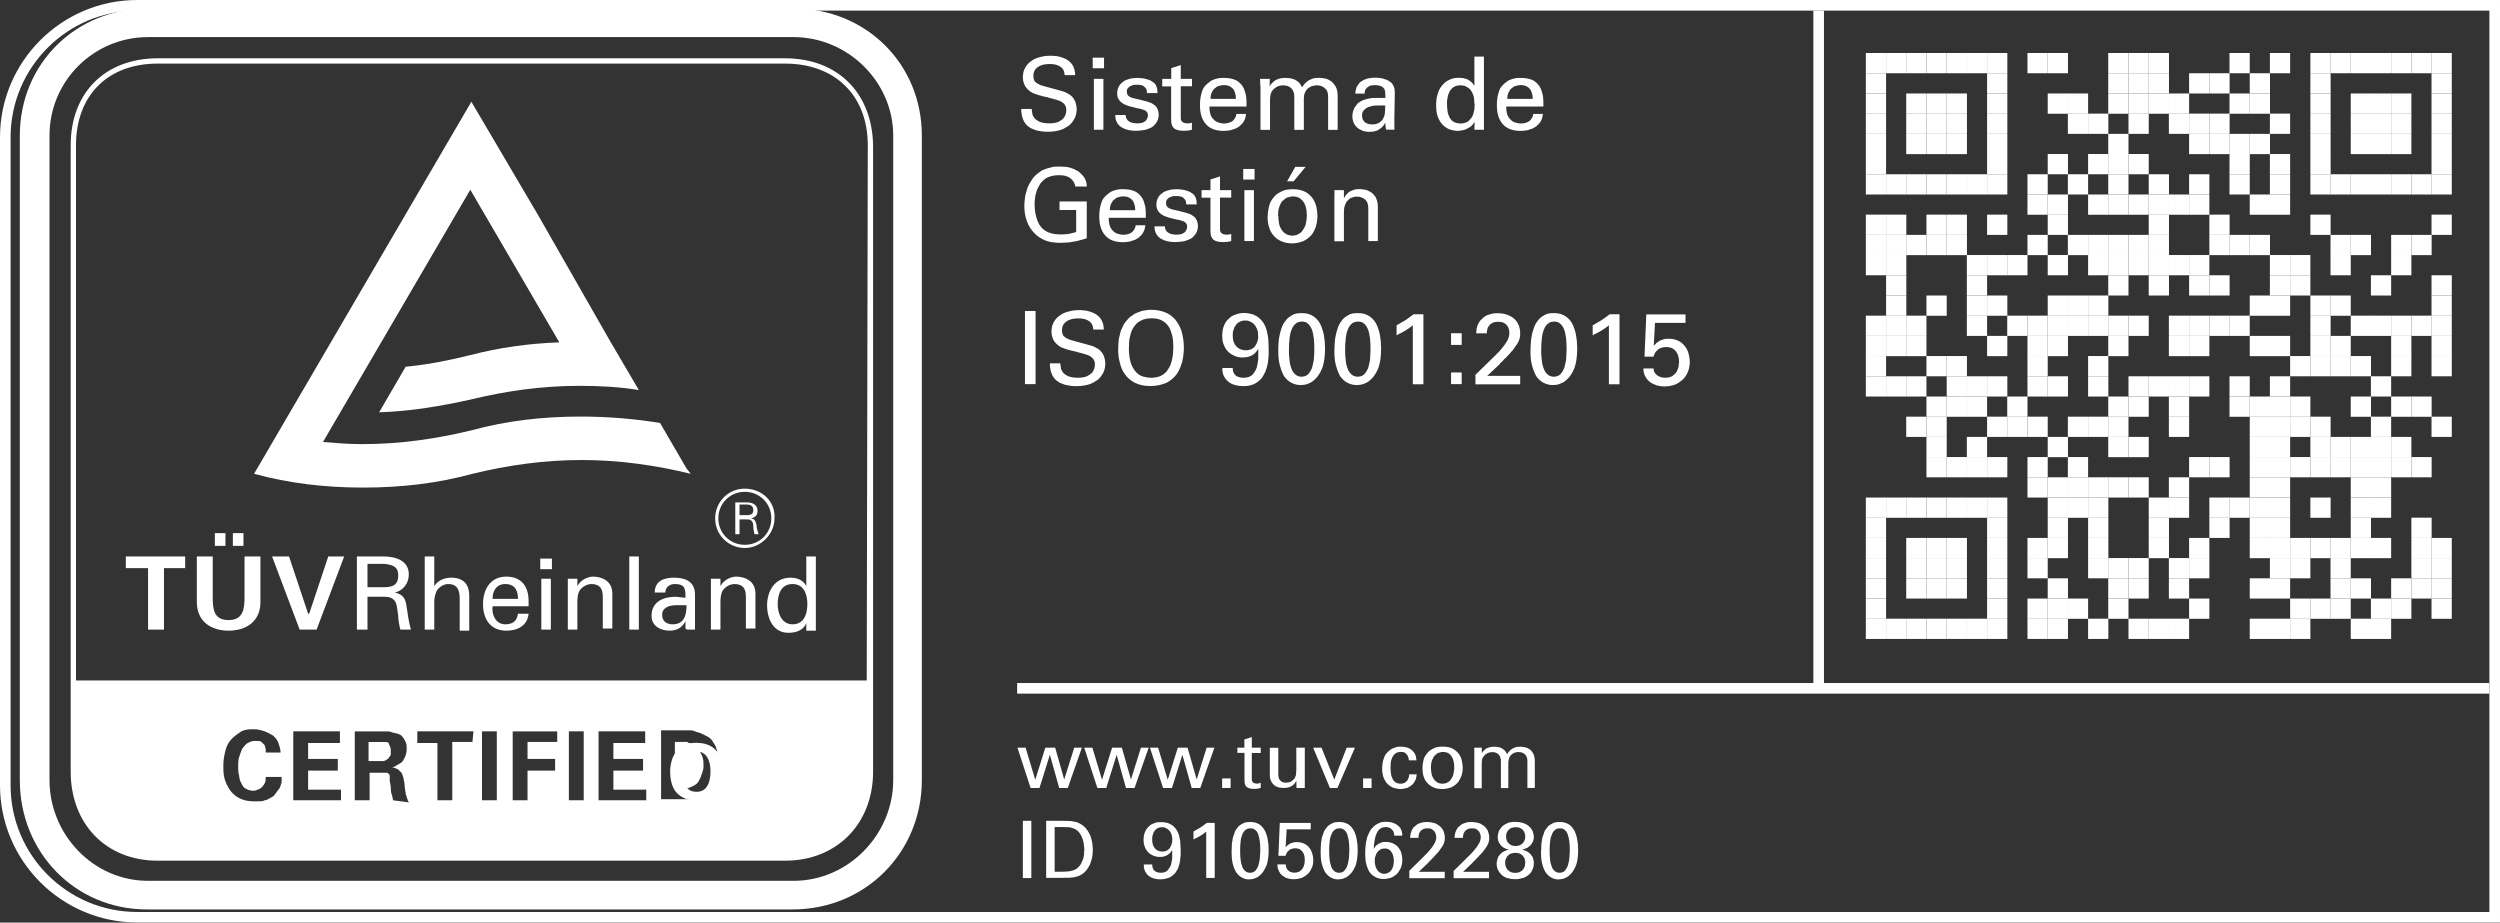 <?xml version="1.0" encoding="UTF-8"?><svg id="Capa_1" xmlns="http://www.w3.org/2000/svg" xmlns:xlink="http://www.w3.org/1999/xlink" viewBox="0 0 235.86 87.04"><rect x="0" y="0" width="235.86" height="87.04" fill="#333333" stroke="none"/><defs><clipPath id="clippath"><rect y="0" width="235.86" height="87.04" style="fill:none;"/></clipPath><clipPath id="clippath-1"><rect width="235.86" height="87.04" style="fill:none;"/></clipPath><clipPath id="clippath-2"><rect y="0" width="235.86" height="87.04" style="fill:none;"/></clipPath><clipPath id="clippath-3"><rect width="235.86" height="87.04" style="fill:none;"/></clipPath></defs><g style="clip-path:url(#clippath);"><g style="clip-path:url(#clippath-1);"><g style="clip-path:url(#clippath-2);"><path d="M234.86,1v85.04H12.95c-6.6,0-11.95-5.35-11.95-11.95V12.95C1,6.35,6.35,1,12.95,1h221.91M235.86,0H12.95C5.81,0,0,5.81,0,12.95v61.13c0,7.14,5.81,12.95,12.95,12.95h221.91s1,0,1,0V0Z" style="fill:#fff;"/><rect x="95.96" y="64.44" width="138.9" height="1" style="fill:#fff;"/><rect x="171.08" y="1" width="1" height="63.78" style="fill:#fff;"/></g></g><path d="M63.22,72.86c0-.35.04-.69.13-1.02.08-.33.22-.63.42-.89.2-.26.45-.47.77-.63.32-.16.71-.24,1.18-.24.14,0,.29.01.45.03.16.02.32.06.48.11.16.05.32.12.48.22.15.09.29.21.42.35.14.16.25.33.34.5.09.17.15.35.2.52.05.17.08.34.1.5.02.16.03.31.03.44,0,.19-.01.38-.04.57-.03.19-.07.38-.13.56-.06.18-.12.35-.21.5-.08.16-.18.3-.28.41-.14.16-.3.29-.47.39-.17.1-.34.17-.51.22-.17.05-.33.09-.48.1-.15.02-.28.03-.39.03-.35,0-.68-.06-1-.17-.32-.11-.6-.29-.84-.54-.15-.15-.26-.31-.34-.49-.08-.18-.15-.35-.19-.53-.04-.18-.07-.34-.09-.51-.01-.16-.02-.3-.02-.42M64.38,72.83c0,.25.03.5.08.76.05.26.16.49.31.69.08.11.19.21.34.29.14.08.35.13.6.13.44,0,.77-.16.97-.48.04-.06.09-.14.13-.22.04-.09.08-.19.11-.31.03-.12.06-.26.08-.41.02-.16.03-.34.03-.54,0-.12,0-.27-.03-.44-.02-.17-.05-.33-.11-.49-.11-.32-.27-.56-.47-.7-.21-.15-.44-.22-.71-.22-.21,0-.4.04-.56.12-.16.08-.29.19-.4.32-.15.18-.25.41-.3.67-.05.26-.08.55-.08.84" style="fill:#fff;"/><g style="clip-path:url(#clippath-3);"><polyline points="96.76 70.54 97.67 73.57 98.62 70.54 99.55 70.54 100.4 73.54 101.35 70.54 102.07 70.54 100.74 74.34 99.93 74.34 99.05 71.21 98.07 74.34 97.23 74.34 95.99 70.54 96.76 70.54" style="fill:#fff;"/><polyline points="103.06 70.54 103.97 73.57 104.92 70.54 105.84 70.54 106.7 73.54 107.64 70.54 108.37 70.54 107.04 74.34 106.23 74.34 105.35 71.21 104.37 74.34 103.53 74.34 102.29 70.54 103.06 70.54" style="fill:#fff;"/><polyline points="109.26 70.54 110.17 73.57 111.12 70.54 112.04 70.54 112.9 73.54 113.84 70.54 114.57 70.54 113.24 74.34 112.43 74.34 111.55 71.21 110.57 74.34 109.73 74.34 108.49 70.54 109.26 70.54" style="fill:#fff;"/><polyline points="115.3 73.44 116.1 73.44 116.1 74.34 115.3 74.34 115.3 73.44" style="fill:#fff;"/><path d="M116.73,70.54h.67v-.78l.7-.22v1h.84v.5h-.84v2.37s0,.1,0,.17c0,.05.02.12.06.17.01.05.08.1.15.13.06.02.16.05.29.05.07,0,.14,0,.2-.03.06-.04.11-.04.14-.07v.5c-.08.02-.15.04-.24.07-.13,0-.21.03-.34.03-.35,0-.57-.06-.72-.17-.17-.12-.23-.33-.23-.65v-2.58h-.67v-.5" style="fill:#fff;"/><path d="M120.6,70.54v2.46c0,.07,0,.19.02.29,0,.09.05.19.1.27.05.07.13.15.22.2.08.05.23.08.39.08.15,0,.32-.03.46-.1.11-.07.26-.18.36-.33.05-.14.12-.24.13-.37-.02-.13.02-.25.02-.34v-2.16h.8v3.09s0,.06,0,.11v.6h-.78l-.02-.68c-.03.06-.08.14-.13.22-.08.07-.12.15-.21.22-.11.05-.2.13-.34.17-.15.04-.3.07-.5.07-.24,0-.43-.03-.59-.09-.18-.06-.3-.15-.41-.26-.12-.13-.19-.25-.24-.4-.08-.17-.08-.33-.08-.51v-2.53h.8" style="fill:#fff;"/><polyline points="123.89 70.54 124.68 70.54 125.88 73.55 127.05 70.54 127.83 70.54 126.18 74.34 125.47 74.34 123.89 70.54" style="fill:#fff;"/><polyline points="128.6 73.44 129.4 73.44 129.4 74.34 128.6 74.34 128.6 73.44" style="fill:#fff;"/><path d="M132.92,71.73c-.01-.07-.01-.11-.03-.2-.05-.12-.05-.17-.1-.26-.08-.1-.12-.16-.22-.23-.12-.1-.23-.1-.4-.1-.27,0-.43.06-.57.19-.13.1-.23.27-.29.43-.07.16-.1.33-.11.49-.01.16-.01.28-.01.35,0,.18.01.39.04.58.01.17.08.35.15.49.04.13.16.26.28.34.1.06.28.13.47.13.14,0,.27-.03.38-.08.1-.06.19-.13.25-.21.04-.09.11-.19.14-.29.03-.11.05-.21.05-.31h.71c-.03.19-.05.37-.12.54-.09.16-.17.32-.3.44-.14.1-.29.23-.47.3-.21.05-.39.11-.62.11-.08,0-.15,0-.25-.02-.13-.04-.21-.03-.32-.06-.14-.04-.23-.08-.35-.15-.13-.09-.24-.15-.34-.27-.09-.07-.12-.14-.18-.23-.06-.11-.11-.19-.16-.3-.06-.14-.08-.25-.11-.4-.04-.18-.04-.33-.04-.52,0-.41.06-.72.17-.99.09-.29.26-.48.44-.63.17-.17.37-.27.57-.33.17-.1.39-.1.58-.1.04,0,.14,0,.24.02.1,0,.2.03.31.06.1,0,.22.08.32.13.1.05.2.14.29.24.13.14.22.31.26.46,0,.14.05.27.06.38h-.71" style="fill:#fff;"/><path d="M135,72.43c0,.17.02.39.06.57.02.16.11.34.2.48.07.13.2.25.34.34.11.06.31.12.5.12.1,0,.26-.03.39-.08.1-.06.25-.14.35-.26.09-.14.19-.28.26-.47.04-.23.1-.44.1-.73,0-.5-.1-.84-.29-1.09-.2-.27-.45-.37-.77-.37-.12,0-.23.02-.36.07-.16.02-.25.12-.37.23-.12.08-.21.26-.29.45-.08.18-.12.44-.12.74M134.2,72.47c0-.24.03-.47.09-.71.03-.25.17-.46.32-.65.15-.22.35-.36.6-.48.25-.16.56-.19.93-.19s.69.07.93.2c.22.13.43.3.57.5.13.17.23.41.28.64.04.22.08.44.08.64,0,.25-.04.54-.12.78-.11.23-.2.46-.36.64-.17.18-.36.33-.6.44-.25.09-.53.16-.85.16s-.59-.05-.82-.15c-.25-.12-.43-.24-.59-.42-.18-.19-.27-.38-.35-.62-.08-.24-.11-.5-.11-.77Z" style="fill:#fff;"/><path d="M139.1,71.05l-.02-.51h.72v.55c.05-.17.18-.27.28-.35.08-.12.21-.15.31-.19.07-.04.21-.07.31-.08.1-.02.19-.02.27-.02.18,0,.38.02.52.07.11.02.25.11.35.18.08.05.17.15.22.23.03.06.1.16.13.23,0-.06.07-.12.13-.2.05-.09.14-.16.23-.23.08-.1.22-.14.36-.2.14-.08.32-.08.53-.08.12,0,.28.02.43.05.13.02.31.1.45.2.13.08.25.24.34.41.07.15.14.4.14.68v2.55h-.7v-2.48c0-.18-.01-.3-.04-.38-.05-.1-.05-.15-.09-.2-.08-.1-.15-.17-.27-.23-.12-.07-.27-.1-.45-.1-.13,0-.21.02-.3.05-.11.01-.16.07-.23.11-.08.02-.12.08-.16.13-.06.02-.07.09-.1.12-.06.06-.07.13-.09.21-.04.07-.04.16-.05.23-.02.06-.02.15-.02.22,0,.04,0,.12,0,.17v2.16h-.7v-2.55c0-.26-.07-.44-.2-.6-.17-.18-.34-.24-.62-.24-.15,0-.22.02-.32.05-.11.02-.17.07-.24.12-.08.02-.12.09-.17.14-.06.04-.07.08-.1.12-.1.1-.13.24-.14.38-.02.14-.02.28-.02.4v2.19h-.7v-3.29" style="fill:#fff;"/><polyline points="96.5 77.44 97.3 77.44 97.3 82.84 96.5 82.84 96.5 77.44" style="fill:#fff;"/><path d="M99.5,82.24h.72c.25,0,.5-.02.75-.05.22-.05.46-.12.63-.25.17-.16.3-.28.39-.45.06-.18.17-.33.21-.49.04-.18.07-.32.08-.46-.02-.14.02-.25.02-.33,0-.07,0-.14-.01-.27-.04-.13-.03-.28-.06-.44-.04-.18-.08-.33-.15-.51-.1-.19-.17-.33-.29-.48-.2-.22-.37-.32-.59-.38-.25-.1-.49-.1-.82-.1h-.88v4.2M98.7,77.44h1.56c.16,0,.37,0,.56.01.19,0,.39.03.58.08.16.01.37.11.55.21.16.09.34.23.49.4.23.28.41.6.51.95.09.33.15.71.15,1.09,0,.28-.03.56-.08.79-.06.22-.12.44-.21.63-.09.16-.18.34-.29.47-.11.12-.21.24-.31.32-.14.09-.28.19-.43.25-.18.05-.31.1-.47.13-.17.01-.34.04-.52.05-.21-.03-.37,0-.57,0h-1.52v-5.4Z" style="fill:#fff;"/><path d="M110.6,79.23c0-.22-.03-.37-.08-.52-.06-.17-.13-.28-.22-.37-.13-.13-.2-.17-.32-.22-.14-.08-.24-.08-.36-.08-.15,0-.28.03-.4.1-.12.03-.21.15-.29.25-.09.09-.13.23-.17.37-.06.14-.06.29-.06.46,0,.33.09.64.27.83.16.19.42.29.7.29s.52-.1.68-.31c.15-.24.25-.47.25-.81M108.7,81.54c0,.24.06.43.19.58.1.12.33.22.62.22.27,0,.49-.07.64-.22.13-.17.26-.33.33-.55.04-.23.11-.45.11-.7,0-.26,0-.47,0-.68-.07.11-.15.24-.24.32-.11.06-.18.15-.28.2-.13.03-.21.09-.31.11-.13,0-.21.03-.31.03-.22,0-.4-.03-.59-.1-.21-.1-.36-.17-.5-.31-.17-.17-.26-.31-.34-.51-.1-.23-.13-.44-.13-.71,0-.32.05-.55.15-.76.08-.21.22-.38.38-.52.15-.16.34-.23.53-.29.18-.09.4-.09.61-.09.12,0,.29.02.46.05.15.02.32.1.48.19.15.08.3.22.43.39.12.16.24.38.31.64.03.14.08.34.11.55,0,.2.04.49.04.84,0,.11,0,.29,0,.47-.04.17-.03.38-.06.58-.05.2-.1.41-.17.61-.1.19-.19.38-.33.54-.15.14-.32.29-.54.39-.25.08-.49.15-.81.15-.2,0-.36-.02-.54-.06-.19-.05-.35-.11-.5-.22-.16-.11-.28-.25-.38-.43-.12-.21-.15-.41-.15-.69h.8Z" style="fill:#fff;"/><path d="M113.8,78.46c-.08.06-.17.14-.27.21-.11.06-.21.14-.31.2-.11.05-.22.13-.32.18-.14.05-.21.11-.3.15v-.75c.21-.14.48-.27.7-.41.19-.15.41-.28.56-.41h.74v5.2h-.8v-4.38" style="fill:#fff;"/><path d="M117,80.27c0,.28.01.56.04.81.02.24.08.47.15.66.04.18.17.33.29.44.09.09.27.16.46.16s.36-.06.49-.19c.11-.13.22-.29.29-.5.06-.21.11-.43.14-.67,0-.26.04-.48.04-.72,0-.32-.01-.6-.04-.86-.05-.28-.08-.48-.15-.67-.07-.22-.17-.33-.29-.43-.13-.12-.27-.15-.46-.15-.23,0-.38.07-.51.2-.15.13-.23.31-.29.51-.09.2-.11.44-.13.69-.03.25-.03.5-.03.73M116.2,80.3c0-.15,0-.29.01-.47,0-.21.03-.38.07-.58.01-.21.09-.41.17-.61.05-.23.17-.39.3-.55.11-.18.29-.29.49-.39.18-.12.43-.15.71-.15.24,0,.49.04.67.13.18.07.35.2.47.34.1.12.24.31.31.49.07.16.14.37.18.57.01.19.07.39.09.58-.01.19.02.37.02.53,0,.6-.07,1.11-.21,1.48-.17.36-.33.67-.59.89-.09.08-.18.15-.28.21-.1.05-.19.09-.28.12-.1.02-.17.05-.25.06-.11-.02-.15.02-.2.02-.2,0-.33-.02-.47-.07-.15-.06-.27-.11-.38-.19-.12-.09-.21-.17-.3-.28-.1-.13-.16-.21-.21-.33-.09-.18-.16-.39-.23-.67-.07-.3-.1-.65-.1-1.11Z" style="fill:#fff;"/><path d="M121.3,81.54c0,.14.03.26.08.36.02.08.11.18.19.25.05.06.16.11.26.14.08.01.19.04.29.04.21,0,.39-.05.52-.14.12-.11.23-.2.3-.33.06-.14.11-.26.13-.39,0-.15.03-.24.03-.33,0-.36-.08-.63-.25-.82-.18-.23-.39-.29-.67-.29-.17,0-.27.03-.38.08-.11.02-.2.12-.28.2-.08.06-.13.16-.16.23-.05.07-.05.14-.07.2h-.68l.13-3.1h2.92v.6h-2.27l-.1,1.7c.04-.07.09-.09.15-.15.04-.07.13-.11.22-.16.06-.08.19-.1.31-.13.09-.05.25-.05.4-.05.23,0,.48.05.67.14.18.08.35.22.48.38.12.15.22.34.28.54.06.18.1.42.1.65,0,.25-.04.49-.13.71-.11.21-.21.41-.37.57-.19.13-.35.29-.58.38-.23.07-.48.13-.77.13-.23,0-.41-.03-.59-.09-.2-.06-.34-.15-.48-.26-.16-.13-.25-.26-.33-.44-.1-.18-.13-.38-.14-.61h.8" style="fill:#fff;"/><path d="M125.4,80.27c0,.28.01.56.04.81.02.24.08.47.15.66.04.18.17.33.29.44.09.09.27.16.46.16s.36-.06.49-.19c.11-.13.22-.29.29-.5.06-.21.11-.43.14-.67,0-.26.04-.48.04-.72,0-.32-.01-.6-.04-.86-.05-.28-.08-.48-.15-.67-.07-.22-.17-.33-.29-.43-.13-.12-.27-.15-.46-.15-.23,0-.38.07-.51.2-.15.13-.22.31-.29.51-.09.2-.11.44-.13.69-.03.25-.03.5-.03.73M124.6,80.3c0-.15,0-.29.01-.47,0-.21.03-.38.07-.58,0-.21.09-.41.17-.61.05-.23.17-.39.3-.55.11-.18.29-.29.49-.39.18-.12.43-.15.71-.15.24,0,.49.04.67.13.18.07.35.2.47.34.1.12.24.31.31.49.07.16.14.37.18.57.01.19.07.39.09.58-.01.19.02.37.02.53,0,.6-.07,1.11-.2,1.48-.17.36-.33.67-.6.89-.09.08-.18.15-.28.21-.1.05-.19.09-.28.12-.1.02-.17.05-.25.06-.11-.02-.15.02-.2.02-.2,0-.33-.02-.47-.07-.15-.06-.27-.11-.38-.19-.12-.09-.21-.17-.3-.28-.1-.13-.16-.21-.21-.33-.09-.18-.16-.39-.23-.67-.07-.3-.1-.65-.1-1.11Z" style="fill:#fff;"/><path d="M130.6,82.44c.07,0,.21-.02.32-.07.1-.06.21-.11.29-.21.09-.11.16-.22.21-.38.05-.17.08-.34.08-.55,0-.12,0-.21-.03-.34-.04-.15-.06-.27-.12-.39-.08-.14-.15-.23-.26-.32-.15-.1-.27-.13-.46-.13-.17,0-.3.03-.41.1-.12.07-.21.16-.29.27-.08.09-.13.24-.17.38-.06.12-.06.29-.06.44,0,.14.02.33.07.48.02.12.11.27.18.38.06.09.17.19.28.25.1.06.23.09.36.09M131.54,78.84c-.01-.16-.03-.28-.08-.39-.07-.11-.12-.19-.2-.25-.1-.08-.16-.11-.25-.13-.1-.04-.18-.04-.26-.04-.39,0-.65.17-.83.5-.18.33-.28.85-.32,1.55.04-.08.09-.13.15-.2.04-.09.13-.15.23-.21.07-.08.2-.12.33-.17.13-.07.29-.07.47-.07s.4.04.58.11c.17.07.35.18.49.32.12.13.25.32.33.52.06.19.12.45.12.73s-.05.57-.15.8c-.12.21-.23.42-.39.57-.18.14-.35.27-.56.34-.21.05-.43.11-.65.11-.27,0-.5-.05-.72-.15-.24-.12-.41-.24-.55-.42-.12-.14-.17-.26-.24-.42-.07-.16-.11-.31-.15-.48-.06-.18-.06-.33-.07-.5-.02-.18-.02-.34-.02-.51,0-.2.01-.39.03-.61.01-.22.06-.43.11-.65.04-.24.13-.43.23-.62.07-.21.22-.38.37-.53.13-.16.33-.28.53-.37.18-.11.44-.14.71-.14.14,0,.32.02.46.05.12.02.25.07.35.12.07.02.19.1.26.16.05.05.13.11.18.16.05.05.12.15.15.23,0,.07.07.15.08.22,0,.06.03.14.03.2,0,.05,0,.12,0,.17h-.77Z" style="fill:#fff;"/><path d="M132.96,82.15l1.36-1.34c.14-.16.29-.28.42-.43.12-.16.26-.3.38-.46.14-.23.25-.38.3-.51.05-.16.08-.27.08-.41,0-.08,0-.15-.03-.24-.04-.1-.05-.19-.11-.28-.08-.1-.14-.17-.25-.23-.11-.1-.26-.1-.44-.1-.23,0-.37.04-.48.12-.14.07-.2.17-.25.26-.07.07-.09.2-.1.3-.02.07-.01.17-.01.22h-.79c-.01-.06,0-.14.02-.23,0-.11.03-.18.06-.29.03-.13.08-.2.14-.31.05-.13.15-.21.27-.3.17-.18.37-.25.57-.3.18-.07.39-.07.55-.07.19,0,.4.03.59.08.18.03.37.14.53.26.14.1.29.27.39.46.08.19.15.42.15.69,0,.09,0,.17-.01.25-.04.06-.03.17-.07.26-.04.09-.1.21-.18.34-.09.11-.19.28-.33.46-.04.04-.1.12-.2.22-.1.09-.18.2-.28.31-.11.09-.2.21-.29.3-.11.08-.15.16-.19.2l-.91.87h2.45v.6h-3.34v-.69" style="fill:#fff;"/><path d="M137.16,82.15l1.36-1.34c.14-.16.29-.28.42-.43.12-.16.26-.3.38-.46.14-.23.25-.38.3-.51.05-.16.08-.27.08-.41,0-.08,0-.15-.03-.24-.04-.1-.05-.19-.11-.28-.08-.1-.14-.17-.25-.23-.11-.1-.26-.1-.44-.1-.23,0-.37.04-.48.12-.14.07-.2.17-.25.26-.07.07-.09.2-.1.3-.02.07-.02.17-.02.22h-.79c-.01-.06,0-.14.02-.23,0-.11.03-.18.06-.29.03-.13.08-.2.14-.31.05-.13.15-.21.27-.3.18-.18.37-.25.57-.3.17-.07.39-.07.55-.07.19,0,.4.03.59.08.18.03.37.14.53.26.14.1.29.27.39.46.08.19.15.42.15.69,0,.09,0,.17-.01.25-.04.06-.03.17-.07.26-.04.09-.1.21-.18.34-.09.11-.19.28-.33.46-.04.04-.11.12-.2.22-.1.09-.18.2-.29.31-.11.09-.2.21-.29.3-.11.08-.15.16-.19.2l-.91.87h2.45v.6h-3.34v-.69" style="fill:#fff;"/><path d="M142,81.4c0,.08.02.2.05.32.02.09.09.21.16.31.07.07.17.17.29.23.12.06.27.09.45.09s.35-.03.47-.1c.11-.07.22-.14.29-.24.07-.12.12-.2.15-.31,0-.13.04-.21.04-.31,0-.3-.09-.51-.26-.68-.19-.19-.4-.25-.67-.25-.17,0-.28.03-.4.07-.14.02-.22.12-.3.2-.11.06-.15.19-.2.31-.07.09-.07.24-.07.38M143.9,78.94c0-.26-.08-.47-.23-.64-.18-.19-.38-.26-.67-.26-.13,0-.25.02-.36.06-.12.02-.21.1-.29.18-.1.06-.14.17-.19.28-.07.1-.07.24-.07.38,0,.13.02.25.07.36.02.09.11.2.19.28.06.06.17.14.28.18.1.03.23.06.35.06.24,0,.48-.08.66-.24.16-.18.26-.38.26-.65ZM142.32,80.15c-.34-.08-.59-.22-.76-.45-.19-.24-.26-.46-.26-.73,0-.13.02-.26.07-.42.02-.17.14-.32.26-.47.11-.16.29-.28.51-.38.2-.13.5-.16.84-.16.25,0,.52.04.73.11.21.07.39.17.54.3.13.13.26.28.34.45.05.15.12.36.12.56,0,.13-.02.26-.07.39-.05.09-.11.24-.2.35-.1.09-.2.2-.34.28-.17.07-.31.14-.49.17.04.02.17.05.29.1.1.04.25.11.37.21.1.09.22.22.31.38.07.13.13.36.13.61,0,.14-.03.35-.1.53-.07.17-.17.34-.31.48-.14.14-.32.26-.54.35-.24.07-.49.14-.8.14-.24,0-.45-.03-.68-.09-.26-.06-.45-.17-.63-.34-.15-.15-.24-.28-.33-.46-.09-.18-.12-.37-.12-.57,0-.19.03-.34.1-.51.03-.18.16-.31.29-.43.09-.12.25-.21.37-.26.11-.06.25-.09.36-.13Z" style="fill:#fff;"/><path d="M146.2,80.27c0,.28.01.56.04.81.01.24.08.47.15.66.04.18.17.33.29.44.09.09.27.16.46.16s.36-.06.49-.19c.11-.13.22-.29.29-.5.06-.21.11-.43.14-.67,0-.26.04-.48.04-.72,0-.32-.01-.6-.04-.86-.05-.28-.08-.48-.15-.67-.07-.22-.17-.33-.29-.43-.13-.12-.27-.15-.46-.15-.23,0-.38.07-.51.2-.15.13-.22.31-.29.51-.09.2-.11.44-.13.69-.03.25-.03.5-.03.73M145.4,80.3c0-.15,0-.29.01-.47,0-.21.03-.38.07-.58,0-.21.09-.41.17-.61.05-.23.17-.39.3-.55.11-.18.29-.29.49-.39.18-.12.43-.15.71-.15.24,0,.49.04.67.13.18.07.35.2.47.34.1.12.24.31.31.49.07.16.14.37.18.57.01.19.07.39.09.58-.01.19.02.37.02.53,0,.6-.07,1.11-.21,1.48-.17.36-.33.67-.6.89-.09.08-.18.15-.28.21-.1.05-.19.09-.28.12-.1.02-.17.05-.25.06-.11-.02-.15.02-.2.02-.2,0-.33-.02-.47-.07-.15-.06-.27-.11-.38-.19-.12-.09-.21-.17-.3-.28-.1-.13-.15-.21-.21-.33-.09-.18-.16-.39-.23-.67-.07-.3-.1-.65-.1-1.11Z" style="fill:#fff;"/><path d="M97.34,10.28c0,.11.02.26.05.41,0,.14.09.3.2.44.08.11.27.26.49.36.2.08.53.15.92.15.32,0,.64-.05.85-.14.2-.11.37-.21.48-.34.1-.14.18-.27.22-.41.02-.14.05-.25.05-.34,0-.21-.04-.35-.11-.47-.1-.16-.18-.23-.31-.31-.16-.11-.3-.15-.49-.21-.22-.08-.4-.11-.64-.17-.27-.1-.48-.12-.67-.17-.21-.06-.36-.1-.5-.14-.17-.07-.27-.09-.38-.14-.14-.06-.2-.1-.29-.16-.28-.22-.46-.41-.56-.65-.11-.25-.15-.48-.15-.71,0-.36.08-.65.23-.91.14-.26.35-.47.59-.63.24-.19.52-.28.83-.36.3-.09.63-.12.95-.12.11,0,.25,0,.42.02.16,0,.34.04.51.09.17.04.35.12.53.2.15.08.33.21.47.36.08.08.17.22.22.32.03.11.1.21.12.31,0,.1.05.2.05.29,0,.09.01.17.02.24h-.99c-.03-.23-.06-.39-.15-.53-.09-.14-.2-.24-.34-.32-.16-.08-.29-.13-.45-.16-.17-.04-.33-.04-.5-.04-.48,0-.85.1-1.12.3-.27.2-.4.47-.4.82,0,.15.02.28.07.39.03.1.13.2.23.28.1.05.23.14.38.2.13.03.33.11.54.16.39.1.73.2.97.26.21.06.44.12.59.17.12.03.27.09.35.14.07.04.18.1.28.16.15.09.28.23.37.35.06.12.16.25.2.38.01.12.07.25.09.36-.01.09.02.21.02.28,0,.29-.06.59-.18.85-.13.23-.29.49-.52.68-.26.17-.51.35-.85.45-.35.1-.73.16-1.16.16-.16,0-.29,0-.48-.02-.19-.04-.38-.05-.58-.1-.21-.08-.39-.13-.58-.23-.2-.12-.35-.24-.48-.41-.11-.14-.17-.26-.22-.38-.06-.14-.09-.25-.12-.38-.03-.14-.04-.23-.05-.34-.03-.12,0-.2,0-.29h.99" style="fill:#fff;"/><path d="M103.2,7.44h.9v4.8h-.9v-4.8M103.09,5.44h1.07v1h-1.07v-1Z" style="fill:#fff;"/><path d="M106.2,10.84c0,.08.01.17.04.26.01.07.08.18.16.26.08.07.19.15.33.2.13.04.32.08.55.08.16,0,.36-.02.5-.06.12-.05.26-.12.36-.24.09-.16.16-.28.16-.44,0-.13-.02-.21-.06-.28-.06-.1-.11-.14-.19-.18-.1-.08-.19-.09-.33-.13-.14-.06-.29-.07-.47-.11-.26-.07-.49-.12-.71-.18-.24-.09-.42-.14-.59-.25-.18-.11-.3-.23-.4-.39-.12-.17-.15-.36-.15-.6,0-.22.05-.41.14-.59.08-.19.22-.33.39-.45.15-.15.36-.22.6-.29.22-.07.49-.1.78-.1.15,0,.32.01.5.04.17.01.34.07.51.12.16.04.31.13.45.23.12.06.24.21.31.35.04.12.1.26.11.37-.02.11.02.22.02.32h-1c0-.19-.02-.32-.09-.42-.07-.11-.15-.18-.24-.24-.12-.08-.2-.09-.31-.1-.13-.04-.2-.02-.29-.02-.05-.02-.1,0-.2,0-.13-.01-.21.03-.33.08-.13.03-.22.11-.31.2-.1.08-.13.22-.13.39,0,.1.02.2.07.27.03.07.11.13.18.18.05.02.15.08.22.1.05,0,.15.04.22.06.31.06.61.14.83.2.21.04.4.1.54.15.12.02.25.09.34.14.05.04.16.1.24.17.13.09.23.27.29.42.05.15.08.31.08.46,0,.24-.07.51-.2.72-.13.18-.29.38-.48.48-.23.1-.46.21-.71.25-.26.03-.51.07-.77.07s-.49-.03-.73-.08c-.24-.06-.44-.14-.62-.25-.21-.14-.33-.27-.43-.46-.12-.2-.16-.43-.16-.7h1" style="fill:#fff;"/><path d="M109.66,7.44h.84v-1.01l.9-.29v1.3h1.06v.7h-1.06v2.86s0,.12,0,.2c0,.06.03.15.07.21.01.04.1.12.19.16.06.03.21.07.37.07.07,0,.17,0,.25-.02.05-.04.14-.03.17-.04v.66c-.1.02-.18.04-.31.07-.14,0-.27.03-.43.03-.42,0-.72-.07-.92-.21-.2-.17-.3-.41-.3-.8v-3.18h-.84v-.7" style="fill:#fff;"/><path d="M116.6,9.34c0-.11,0-.23-.03-.38-.04-.16-.07-.29-.14-.43-.09-.16-.19-.25-.35-.35-.18-.11-.36-.15-.62-.15-.16,0-.28.02-.43.07-.16.02-.28.12-.4.22-.13.07-.22.24-.3.4-.09.14-.12.37-.13.61h2.4M114.1,10.04c0,.23.02.44.07.64.03.18.13.36.25.51.11.13.26.26.44.34.16.05.39.12.64.12s.55-.07.77-.22c.19-.17.34-.37.38-.68h.91c-.03.12-.04.27-.09.44-.07.16-.15.35-.33.53-.06.03-.12.12-.21.2-.1.05-.2.14-.34.2-.16.04-.3.11-.48.16-.18.03-.4.07-.64.07-.79,0-1.34-.22-1.71-.65-.39-.45-.55-1.03-.55-1.78,0-.49.06-.89.19-1.27.1-.38.38-.7.77-.96.1-.1.24-.14.36-.19.12-.06.25-.08.37-.1.09-.04.23-.04.33-.05.1,0,.19,0,.26,0,.33,0,.67.05.92.14.25.08.45.22.6.38.15.15.28.33.36.53.06.18.14.39.18.6.02.19.05.4.05.58v.47h-3.5Z" style="fill:#fff;"/><path d="M118.9,8.08l-.02-.64h.92l-.02.72c.09-.2.24-.34.37-.45.12-.13.27-.19.4-.24.12-.06.27-.09.39-.1.11-.02.24-.02.34-.02.24,0,.49.03.67.09.16.03.33.14.45.22.12.08.21.19.28.29.04.1.12.2.17.29.02-.09.09-.15.17-.25.07-.12.18-.2.3-.3.12-.11.28-.18.46-.25.16-.07.41-.1.67-.1.15,0,.36.02.56.07.2.02.39.13.57.25.15.12.32.3.44.52.11.21.18.51.18.86v3.21h-.9v-3.06c0-.22-.02-.37-.05-.47-.05-.13-.07-.19-.11-.25-.09-.11-.19-.2-.34-.29-.18-.09-.34-.13-.57-.13-.15,0-.27.02-.39.06-.12.02-.21.08-.29.13-.1.02-.16.1-.21.16-.07.04-.1.11-.13.15-.05.07-.09.16-.12.26-.06.07-.05.19-.06.29-.02.08-.02.19-.02.28,0,.08,0,.15,0,.2v2.67h-.9v-3.15c0-.31-.09-.55-.26-.75-.19-.2-.43-.3-.79-.3-.17,0-.29.02-.4.06-.13.02-.22.09-.3.15-.1.05-.16.11-.21.17-.07.03-.1.1-.12.14-.1.13-.16.3-.18.48-.03.14-.03.34-.03.49v2.71h-.9v-4.16" style="fill:#fff;"/><path d="M130.7,9.97c-.08-.02-.16-.02-.23-.02-.1,0-.17,0-.27,0-.12,0-.22,0-.41.01-.21,0-.38.04-.57.1-.2.05-.36.16-.5.29-.15.13-.22.32-.22.56,0,.05.01.16.04.26.01.09.08.19.15.27.04.09.17.16.29.21.1.05.29.09.49.09.43,0,.78-.17,1-.51.03-.11.09-.16.12-.24,0-.09.05-.16.06-.26,0-.13.02-.21.03-.33-.02-.14.01-.27.02-.43M130.79,12.24c-.06-.11-.05-.22-.07-.33-.02-.13-.02-.22-.02-.34-.11.19-.22.35-.35.47-.14.08-.26.2-.39.26-.15.04-.26.1-.38.11-.15,0-.23.03-.33.03-.28,0-.51-.04-.71-.11-.22-.1-.38-.18-.52-.31-.15-.16-.24-.28-.32-.46-.07-.18-.11-.36-.11-.57,0-.12,0-.21.03-.33.01-.13.06-.25.12-.38.04-.14.14-.25.24-.38.07-.15.24-.24.41-.35.13-.08.27-.13.42-.17.15-.06.3-.08.46-.1.13-.04.3-.04.43-.04.14,0,.25,0,.35,0h.65c0-.13,0-.24,0-.34-.04-.12,0-.18-.02-.25-.03-.07-.02-.13-.05-.19-.03-.06-.05-.11-.1-.15-.1-.13-.22-.18-.38-.22-.18-.06-.31-.06-.44-.06-.23,0-.41.03-.53.1-.15.07-.22.14-.29.23-.09.08-.1.18-.12.27-.04.09-.02.16-.02.2h-.89c0-.13.04-.27.07-.42.03-.18.12-.32.26-.49.06-.15.2-.21.32-.29.12-.08.26-.14.39-.18.1-.05.28-.07.42-.09.14-.03.28-.03.4-.03.17,0,.35.01.52.04.16.01.34.07.49.13.14.03.29.13.42.22.11.06.22.19.28.31.07.14.12.28.14.39,0,.09.02.23.02.34l-.04,2.28s0,.07,0,.15c-.02.06,0,.18,0,.29-.02.1,0,.24.01.37-.03.12,0,.26,0,.38h-.81Z" style="fill:#fff;"/><path d="M139.1,9.79c0-.35-.03-.6-.1-.8-.07-.21-.15-.36-.24-.48-.11-.14-.22-.23-.39-.32-.19-.11-.37-.14-.61-.14s-.39.04-.53.12c-.15.07-.26.17-.35.29-.12.12-.16.25-.21.39-.07.14-.09.28-.11.42-.04.13-.04.26-.04.38,0,.08,0,.19,0,.24,0,.19.02.41.05.62.02.19.1.4.19.57.08.16.22.31.38.41.16.09.38.16.64.16.31,0,.59-.08.78-.24.17-.18.32-.34.4-.55.07-.21.13-.42.15-.62-.01-.23.02-.35.02-.44M139.1,5.34h.9v6.9h-.9l.02-.76c-.04.06-.09.15-.15.24-.08.06-.15.18-.28.27-.23.12-.4.23-.61.28-.24.04-.4.08-.56.08s-.35-.03-.58-.09c-.25-.06-.45-.17-.67-.34-.24-.2-.4-.41-.55-.73-.16-.33-.23-.73-.23-1.26,0-.48.06-.84.18-1.17.09-.33.28-.59.48-.8.18-.22.43-.37.68-.47.25-.12.52-.15.8-.15.24,0,.46.03.64.09.15.03.32.13.43.22.11.08.2.16.26.25.04.06.1.15.14.19v-2.75Z" style="fill:#fff;"/><path d="M144.6,9.34c0-.11,0-.23-.03-.38-.04-.16-.07-.29-.14-.43-.09-.16-.19-.25-.35-.35-.18-.11-.36-.15-.62-.15-.16,0-.28.02-.43.07-.16.02-.28.12-.4.22-.13.07-.22.24-.3.4-.09.14-.12.37-.13.61h2.4M142.1,10.04c0,.23.02.44.07.64.03.18.13.36.25.51.11.13.26.26.44.34.16.05.39.12.65.12s.55-.07.77-.22c.19-.17.34-.37.38-.68h.91c-.03.12-.04.27-.09.44-.07.16-.15.35-.33.53-.06.03-.12.12-.21.2-.1.05-.2.14-.34.2-.16.04-.29.11-.48.16-.18.03-.4.07-.64.07-.79,0-1.34-.22-1.71-.65-.39-.45-.55-1.03-.55-1.78,0-.49.06-.89.19-1.27.1-.38.38-.7.77-.96.1-.1.24-.14.36-.19.12-.06.25-.08.37-.1.09-.04.23-.04.33-.05.1,0,.19,0,.26,0,.33,0,.67.05.92.14.25.08.45.22.6.38.15.15.27.33.36.53.06.18.14.39.18.6.02.19.05.4.05.58v.47h-3.5Z" style="fill:#fff;"/><path d="M101.46,17.61c-.07-.35-.21-.58-.46-.78-.29-.23-.62-.3-1.1-.3-.36,0-.62.05-.89.14-.27.08-.49.24-.67.44-.17.14-.28.34-.37.53-.12.19-.17.38-.22.57-.07.17-.09.38-.11.57-.03.17-.03.36-.03.52,0,.12,0,.31.03.5,0,.16.05.38.1.57.04.18.11.39.19.57.07.18.18.36.31.51.11.12.24.24.38.32.11.07.28.16.44.21.14.03.32.09.48.11.16,0,.34.03.51.03.38,0,.71-.03.95-.09.22-.06.42-.1.53-.14v-2.08h-1.57v-.8h2.57v3.47c-.1.01-.23.07-.38.12-.16.02-.33.1-.54.14-.23.03-.44.08-.69.12-.28.01-.52.05-.81.05-.65,0-1.14-.08-1.53-.24-.4-.18-.7-.37-.94-.62-.36-.36-.61-.75-.77-1.21-.17-.47-.23-.94-.23-1.43,0-.2.02-.39.05-.67.02-.28.1-.56.2-.86.09-.33.25-.6.45-.9.17-.32.46-.55.79-.78.14-.14.35-.2.54-.27.18-.07.37-.11.55-.15.15-.06.34-.06.48-.06.13,0,.26,0,.36,0,.13,0,.28,0,.45.02.15,0,.34.05.52.1.15.05.36.13.54.24.18.08.36.24.52.42.09.08.18.21.24.31.03.07.11.2.13.3.02.07.05.18.06.27-.02.06.02.16.02.22h-1.04" style="fill:#fff;"/><path d="M107.1,19.84c0-.11,0-.23-.03-.38-.04-.16-.07-.29-.14-.43-.09-.16-.19-.25-.35-.35-.18-.11-.36-.15-.62-.15-.16,0-.28.02-.43.07-.16.02-.28.12-.4.22-.13.07-.22.24-.3.4-.09.14-.12.37-.13.61h2.4M104.6,20.54c0,.23.02.44.07.64.03.18.13.36.25.51.11.13.26.26.44.34.16.05.39.12.64.12s.55-.07.77-.22c.19-.17.34-.37.38-.68h.91c-.03.12-.04.27-.09.44-.07.16-.15.35-.33.53-.06.03-.12.12-.21.2-.1.05-.2.14-.34.2-.16.04-.3.11-.48.16-.18.03-.4.07-.64.07-.79,0-1.34-.22-1.71-.65-.39-.45-.55-1.03-.55-1.78,0-.49.06-.89.19-1.27.1-.38.38-.7.77-.96.1-.1.24-.14.36-.19.12-.06.25-.08.37-.1.09-.04.23-.04.33-.05.1,0,.19,0,.26,0,.33,0,.67.05.92.14.25.08.45.22.6.38.15.15.28.33.36.53.06.18.14.39.18.6.02.19.05.4.05.58v.47h-3.5Z" style="fill:#fff;"/><path d="M109.9,21.34c0,.08.01.17.04.26.01.07.08.18.16.26.08.07.19.15.33.2.13.04.32.08.55.08.16,0,.36-.02.5-.06.12-.05.26-.12.36-.24.09-.16.16-.28.16-.44,0-.13-.02-.21-.06-.28-.06-.1-.11-.14-.19-.18-.1-.08-.19-.09-.33-.13-.14-.06-.29-.07-.47-.11-.27-.07-.49-.12-.71-.18-.24-.09-.42-.14-.59-.25-.18-.11-.3-.23-.4-.39-.11-.17-.15-.36-.15-.6,0-.22.05-.41.14-.59.08-.19.22-.33.39-.45.15-.15.36-.22.6-.29.22-.07.49-.1.78-.1.15,0,.32.01.5.04.17.01.34.07.51.12.16.04.31.13.45.23.12.06.24.21.31.35.04.12.1.26.11.37-.02.11.02.22.02.32h-1c0-.19-.02-.32-.09-.42-.07-.11-.15-.18-.24-.24-.12-.08-.2-.09-.31-.1-.13-.04-.2-.02-.29-.02-.05-.02-.1,0-.2,0-.13-.01-.21.03-.33.08-.13.03-.22.11-.31.2-.1.08-.13.22-.13.39,0,.1.02.2.07.27.03.07.11.13.18.18.05.02.15.08.22.1.05,0,.15.04.22.06.31.06.61.14.83.2.21.04.4.1.54.15.12.02.25.09.34.14.05.04.16.1.24.17.13.09.23.27.29.42.05.15.08.31.08.46,0,.24-.07.51-.2.72-.13.18-.29.38-.48.48-.23.1-.46.21-.71.25-.26.03-.51.07-.77.07s-.49-.03-.73-.08c-.24-.06-.44-.14-.62-.25-.21-.14-.33-.27-.43-.46-.12-.2-.16-.43-.16-.7h1" style="fill:#fff;"/><path d="M113.36,17.94h.84v-1.01l.9-.29v1.3h1.06v.7h-1.06v2.86s0,.12,0,.2c0,.06.03.15.07.21.01.04.1.12.19.16.06.03.21.07.37.07.07,0,.17,0,.25-.02.05-.04.14-.03.18-.04v.66c-.1.02-.18.04-.31.07-.14,0-.27.03-.43.03-.42,0-.72-.07-.92-.21-.2-.17-.3-.41-.3-.8v-3.18h-.84v-.7" style="fill:#fff;"/><path d="M117.4,17.94h.9v4.8h-.9v-4.8M117.29,15.94h1.07v1h-1.07v-1Z" style="fill:#fff;"/><path d="M123.18,15.74l-1.14,1.37h-.61l.77-1.37h.98M120.6,20.38c0,.23.03.48.07.7.03.21.13.42.24.59.1.16.25.31.42.41.16.09.37.15.61.15.15,0,.32-.03.48-.1.15-.07.3-.17.43-.32.11-.18.23-.34.32-.58.06-.27.12-.54.12-.9,0-.62-.12-1.04-.36-1.34-.25-.32-.55-.46-.95-.46-.17,0-.28.03-.44.08-.18.03-.31.15-.46.28-.18.11-.26.32-.36.56-.11.23-.14.54-.14.91ZM119.6,20.43c0-.32.04-.6.11-.9.07-.34.2-.59.39-.83.18-.27.43-.45.74-.61.29-.17.69-.24,1.15-.24.44,0,.85.09,1.15.25.29.15.54.38.71.63.15.22.29.53.35.82.06.29.09.57.09.82,0,.34-.05.68-.14,1-.12.31-.24.59-.44.82-.2.22-.45.42-.75.56-.32.11-.65.21-1.05.21s-.73-.07-1.02-.2c-.32-.13-.53-.31-.73-.53-.22-.25-.34-.49-.43-.8-.11-.33-.14-.64-.14-.99Z" style="fill:#fff;"/><path d="M125.9,18.49v-.55s.89,0,.89,0v.77c.03-.07.08-.12.13-.22.05-.11.15-.19.26-.29.09-.12.26-.18.44-.25.17-.08.4-.11.67-.11.1,0,.25.02.44.05.17.02.38.1.56.22.18.09.35.28.49.49.11.2.21.51.21.88v3.26h-.9v-3.05c0-.18-.02-.31-.05-.45-.05-.17-.1-.26-.2-.37-.13-.12-.24-.19-.39-.24-.17-.08-.29-.08-.44-.08-.17,0-.32.03-.46.09-.17.03-.28.15-.39.27-.14.1-.2.27-.27.45-.07.18-.1.39-.1.63v2.77h-.9v-4.25" style="fill:#fff;"/><polyline points="96.7 29.34 97.7 29.34 97.7 36.24 96.7 36.24 96.7 29.34" style="fill:#fff;"/><path d="M100.04,34.28c0,.11.02.26.05.41,0,.14.09.3.19.44.08.11.27.26.49.36.2.08.53.15.92.15.32,0,.64-.05.85-.14.2-.11.37-.21.49-.34.1-.14.18-.27.22-.41.02-.14.05-.25.05-.34,0-.21-.04-.35-.11-.47-.1-.16-.18-.23-.31-.31-.16-.11-.3-.15-.49-.21-.22-.08-.4-.11-.64-.17-.27-.1-.48-.12-.67-.17-.21-.06-.36-.1-.5-.14-.17-.07-.27-.09-.38-.14-.14-.06-.2-.1-.29-.16-.28-.22-.46-.41-.56-.65-.11-.25-.15-.48-.15-.71,0-.36.08-.65.23-.91.14-.26.35-.47.59-.63.24-.19.52-.28.83-.36.3-.09.63-.12.95-.12.11,0,.25,0,.42.02.16,0,.34.04.51.09.17.04.35.12.53.2.15.08.33.21.47.36.08.08.17.22.22.32.04.11.1.21.12.31,0,.1.05.2.05.29,0,.09.01.17.02.24h-.99c-.03-.23-.06-.39-.15-.53-.09-.14-.2-.24-.34-.32-.16-.08-.28-.13-.45-.16-.17-.04-.33-.04-.5-.04-.48,0-.85.1-1.12.3-.27.2-.4.47-.4.82,0,.15.03.28.07.39.03.1.13.2.23.28.1.05.23.14.38.2.13.03.33.11.54.16.39.1.72.2.97.26.21.06.44.12.59.17.12.02.27.09.35.14.08.04.18.1.28.16.15.09.28.23.37.35.06.12.16.25.2.38.01.12.07.25.09.36-.02.09.02.21.02.28,0,.29-.06.59-.18.85-.13.23-.29.49-.52.68-.26.17-.52.35-.85.45-.35.1-.73.16-1.16.16-.16,0-.29,0-.48-.02-.19-.04-.38-.05-.58-.1-.21-.08-.39-.13-.58-.23-.2-.12-.35-.24-.48-.41-.11-.14-.17-.26-.22-.38-.06-.14-.09-.25-.12-.38-.03-.14-.04-.23-.05-.34-.03-.12,0-.2,0-.29h.99" style="fill:#fff;"/><path d="M106.5,32.84c0,.38.04.76.12,1.15.07.37.24.72.48,1.02.16.22.42.41.69.5.24.07.54.13.8.13.25,0,.55-.04.81-.13.26-.11.49-.25.69-.5.11-.19.25-.36.33-.57.08-.21.14-.42.18-.63.04-.23.07-.41.08-.59-.02-.21.02-.33.02-.45,0-.4-.03-.75-.1-1.08-.1-.35-.18-.63-.34-.87-.18-.27-.37-.44-.63-.58-.27-.14-.58-.21-.97-.21-.45,0-.78.08-1.06.24-.31.15-.5.37-.66.63-.17.23-.27.56-.34.9-.09.31-.09.68-.09,1.03M105.5,32.9c0-.21.01-.41.03-.65.01-.24.06-.47.13-.71.04-.27.15-.48.26-.72.11-.26.26-.46.45-.66.15-.2.36-.35.56-.47.19-.14.4-.21.6-.28.19-.09.39-.11.58-.14.19-.04.36-.04.52-.04.46,0,.89.08,1.27.23.38.14.7.38.96.67.24.3.47.67.61,1.11.12.44.22.95.22,1.53,0,.44-.05.9-.15,1.34-.12.41-.27.83-.51,1.17-.25.33-.56.62-.97.83-.43.18-.91.31-1.51.31s-1.06-.1-1.45-.29c-.39-.2-.71-.45-.94-.78-.26-.34-.41-.7-.51-1.13-.12-.43-.16-.88-.16-1.35Z" style="fill:#fff;"/><path d="M118.7,31.68c0-.25-.03-.45-.1-.63-.1-.19-.16-.33-.28-.45-.12-.14-.25-.21-.4-.27-.16-.09-.3-.09-.46-.09-.21,0-.35.04-.5.12-.16.07-.27.18-.36.31-.13.12-.17.28-.22.45-.08.15-.08.36-.08.56,0,.42.12.77.35,1.01.21.22.52.36.88.36s.66-.12.87-.38c.18-.26.31-.58.31-.98M116.3,34.74c0,.26.08.48.24.65.15.15.42.25.79.25.34,0,.62-.09.82-.28.18-.19.33-.42.42-.7.07-.29.13-.58.14-.89,0-.32,0-.6,0-.86-.09.14-.19.3-.3.4-.11.08-.23.19-.36.25-.14.05-.26.11-.39.13-.15,0-.27.04-.39.04-.27,0-.5-.04-.74-.13-.25-.11-.45-.22-.63-.39-.21-.2-.32-.39-.43-.65-.13-.27-.16-.56-.16-.9,0-.39.06-.7.18-.97.1-.28.28-.49.48-.66.18-.2.42-.3.67-.38.24-.09.5-.12.76-.12.18,0,.37.02.57.07.18.02.41.13.6.24.17.11.38.28.54.5.16.21.3.49.39.82.05.2.1.44.14.7.02.25.05.62.05,1.07,0,.16,0,.37,0,.6-.04.23-.03.48-.08.74-.05.25-.12.52-.22.78-.13.25-.24.49-.41.69-.2.2-.41.37-.68.5-.31.13-.62.19-1.01.19-.25,0-.45-.03-.68-.08-.26-.06-.44-.14-.63-.27-.21-.15-.35-.3-.47-.52-.15-.23-.19-.5-.19-.84h1Z" style="fill:#fff;"/><path d="M121.6,32.98c0,.35.02.7.06,1.01.02.29.1.58.19.81.07.21.21.41.37.54.15.13.35.2.58.2s.46-.08.62-.24c.15-.18.28-.36.37-.62.06-.27.14-.53.17-.83.01-.31.04-.6.04-.89,0-.39-.02-.74-.05-1.06-.05-.34-.1-.6-.19-.83-.11-.24-.21-.41-.37-.54-.18-.16-.35-.19-.57-.19-.27,0-.48.08-.64.25-.18.15-.28.38-.37.63-.08.23-.14.54-.16.85-.04.3-.04.61-.04.9M120.6,33.02c0-.19,0-.36.02-.59,0-.26.04-.48.09-.74.05-.27.12-.51.21-.77.09-.28.22-.48.39-.69.16-.23.37-.37.61-.5.24-.16.54-.19.89-.19.33,0,.61.05.84.16.22.09.43.25.6.43.15.15.29.38.39.61.09.23.17.47.23.71.03.24.09.49.11.74,0,.23.03.47.03.67,0,.77-.09,1.39-.26,1.86-.18.44-.42.84-.74,1.11-.11.11-.23.19-.35.26-.14.05-.24.12-.35.15-.11.03-.22.06-.32.07-.13-.01-.18.02-.26.02-.22,0-.41-.03-.59-.09-.19-.06-.34-.14-.48-.23-.16-.12-.27-.21-.38-.35-.13-.14-.2-.27-.26-.42-.11-.22-.2-.49-.29-.84-.1-.37-.13-.81-.13-1.4Z" style="fill:#fff;"/><path d="M126.9,32.98c0,.35.02.7.06,1.01.02.29.1.58.19.81.07.21.21.41.37.54.15.13.35.2.58.2s.46-.08.62-.24c.15-.18.28-.36.37-.62.06-.27.14-.53.17-.83.01-.31.04-.6.04-.89,0-.39-.02-.74-.05-1.06-.05-.34-.1-.6-.19-.83-.11-.24-.21-.41-.37-.54-.18-.16-.35-.19-.57-.19-.27,0-.48.08-.64.25-.18.15-.28.38-.37.63-.08.23-.14.54-.16.85-.04.3-.04.61-.04.9M125.9,33.02c0-.19,0-.36.02-.59,0-.26.04-.48.09-.74.05-.27.12-.51.21-.77.09-.28.22-.48.38-.69.16-.23.37-.37.61-.5.24-.16.54-.19.89-.19.33,0,.61.05.84.16.22.09.43.25.6.43.15.15.29.38.39.61.09.23.17.47.23.71.03.24.09.49.11.74,0,.23.03.47.03.67,0,.77-.09,1.39-.26,1.86-.18.44-.42.84-.74,1.11-.11.11-.23.19-.35.26-.14.05-.24.12-.35.15-.11.03-.22.06-.32.07-.13-.01-.18.02-.26.02-.22,0-.41-.03-.59-.09-.19-.06-.34-.14-.48-.23-.16-.12-.27-.21-.38-.35-.13-.14-.2-.27-.26-.42-.11-.22-.2-.49-.29-.84-.1-.37-.13-.81-.13-1.4Z" style="fill:#fff;"/><path d="M133.3,30.68c-.1.08-.22.18-.35.27-.15.09-.26.17-.4.26-.15.06-.27.16-.41.23-.15.04-.26.14-.38.2v-.95c.29-.18.61-.34.89-.52.26-.19.52-.36.71-.52h.93v6.6h-1v-5.56" style="fill:#fff;"/><path d="M136.9,35.14h1v1.1h-1v-1.1M136.9,31.44h1v1.1h-1v-1.1Z" style="fill:#fff;"/><path d="M139.18,35.38l1.72-1.68c.18-.19.36-.36.54-.54.16-.19.33-.38.48-.58.18-.27.32-.47.38-.64.07-.2.1-.34.1-.52,0-.1-.01-.18-.03-.3-.04-.14-.07-.24-.14-.35-.08-.12-.18-.21-.32-.29-.14-.09-.33-.12-.56-.12-.28,0-.47.05-.61.14-.15.08-.25.2-.32.32-.07.1-.11.24-.12.36-.04.11-.02.21-.02.27h-1c-.02-.08,0-.18.02-.29-.02-.12.04-.23.07-.36.01-.14.1-.26.18-.39.06-.15.19-.26.34-.39.2-.22.47-.32.73-.38.25-.09.49-.09.7-.09.25,0,.5.03.75.1.23.07.47.18.67.33.2.14.37.35.49.59.12.24.19.54.19.88,0,.11,0,.21-.01.31-.04.09-.04.21-.09.33-.05.11-.12.26-.22.42-.13.14-.24.35-.42.58-.07.05-.13.15-.25.27-.12.12-.23.25-.36.39-.15.1-.25.26-.37.38-.14.1-.2.2-.24.25l-1.15,1.08h3.11v.8h-4.22v-.86" style="fill:#fff;"/><path d="M145.4,32.98c0,.35.02.7.06,1.01.02.29.1.58.19.81.07.21.21.41.37.54.15.13.35.2.58.2s.46-.08.62-.24c.15-.18.28-.36.37-.62.06-.27.14-.53.17-.83.01-.31.04-.6.04-.89,0-.39-.02-.74-.05-1.06-.05-.34-.1-.6-.19-.83-.11-.24-.21-.41-.37-.54-.18-.16-.35-.19-.57-.19-.27,0-.48.08-.64.25-.18.15-.28.38-.37.63-.08.23-.14.54-.16.85-.04.3-.04.61-.04.9M144.4,33.02c0-.19,0-.36.02-.59,0-.26.04-.48.09-.74.04-.27.12-.51.21-.77.09-.28.22-.48.38-.69.16-.23.37-.37.61-.5.24-.16.54-.19.89-.19.33,0,.61.05.84.16.22.09.43.25.6.43.15.15.29.38.39.61.09.23.17.47.23.71.03.24.09.49.11.74,0,.23.03.47.03.67,0,.77-.09,1.39-.26,1.86-.18.44-.42.84-.74,1.11-.11.11-.23.19-.35.26-.14.05-.24.12-.35.15-.11.03-.22.06-.32.07-.13-.01-.18.02-.26.02-.22,0-.41-.03-.59-.09-.19-.06-.34-.14-.48-.23-.16-.12-.27-.21-.38-.35-.13-.14-.2-.27-.26-.42-.11-.22-.2-.49-.29-.84-.1-.37-.13-.81-.13-1.4Z" style="fill:#fff;"/><path d="M151.8,30.68c-.1.08-.22.18-.35.27-.15.09-.26.17-.4.26-.15.06-.27.16-.41.23-.15.04-.26.14-.38.2v-.95c.29-.18.61-.34.89-.52.26-.19.52-.36.71-.52h.93v6.6h-1v-5.56" style="fill:#fff;"/><path d="M156,34.74c0,.16.04.3.11.41.06.11.15.21.26.28.08.04.22.13.35.16.12.02.25.05.38.05.25,0,.51-.06.69-.17.15-.13.31-.25.4-.41.06-.16.15-.33.18-.5,0-.18.04-.31.04-.41,0-.45-.11-.79-.33-1.04-.24-.27-.52-.37-.9-.37-.21,0-.35.03-.5.1-.17.03-.27.15-.37.25-.1.09-.17.2-.21.3-.07.08-.07.18-.09.26h-.86l.17-3.99h3.7v.8h-2.88l-.12,2.17c.05-.08.12-.12.2-.2.05-.1.18-.15.29-.22.08-.09.25-.13.4-.18.12-.07.33-.07.52-.07.33,0,.63.06.88.18.22.09.46.28.62.49.16.18.29.44.37.7.06.24.12.54.12.83s-.06.63-.17.91c-.12.28-.27.52-.48.73-.22.19-.46.37-.75.49-.33.11-.63.17-.99.17-.27,0-.53-.04-.76-.11-.25-.1-.44-.18-.62-.32-.19-.16-.33-.32-.43-.53-.13-.23-.17-.46-.18-.74h1" style="fill:#fff;"/><rect x="176.03" y="5" width="1.91" height="1.91" style="fill:#fff;"/><rect x="177.94" y="5" width="1.91" height="1.91" style="fill:#fff;"/><rect x="179.84" y="5" width="1.91" height="1.91" style="fill:#fff;"/><rect x="181.75" y="5" width="1.91" height="1.91" style="fill:#fff;"/><rect x="183.66" y="5" width="1.91" height="1.91" style="fill:#fff;"/><rect x="185.56" y="5" width="1.91" height="1.91" style="fill:#fff;"/><rect x="187.47" y="5" width="1.91" height="1.91" style="fill:#fff;"/><rect x="191.28" y="5" width="1.91" height="1.91" style="fill:#fff;"/><rect x="193.19" y="5" width="1.91" height="1.91" style="fill:#fff;"/><rect x="198.9" y="5" width="1.91" height="1.91" style="fill:#fff;"/><rect x="200.81" y="5" width="1.91" height="1.91" style="fill:#fff;"/><rect x="202.72" y="5" width="1.91" height="1.91" style="fill:#fff;"/><rect x="210.34" y="5" width="1.91" height="1.91" style="fill:#fff;"/><rect x="214.15" y="5" width="1.91" height="1.91" style="fill:#fff;"/><rect x="217.97" y="5" width="1.91" height="1.91" style="fill:#fff;"/><rect x="219.87" y="5" width="1.91" height="1.91" style="fill:#fff;"/><rect x="221.78" y="5" width="1.91" height="1.91" style="fill:#fff;"/><rect x="223.68" y="5" width="1.91" height="1.91" style="fill:#fff;"/><rect x="225.59" y="5" width="1.91" height="1.91" style="fill:#fff;"/><rect x="227.5" y="5" width="1.91" height="1.91" style="fill:#fff;"/><rect x="229.4" y="5" width="1.91" height="1.91" style="fill:#fff;"/><rect x="176.03" y="6.91" width="1.91" height="1.91" style="fill:#fff;"/><rect x="187.47" y="6.91" width="1.91" height="1.91" style="fill:#fff;"/><rect x="198.9" y="6.91" width="1.91" height="1.91" style="fill:#fff;"/><rect x="200.81" y="6.91" width="1.91" height="1.91" style="fill:#fff;"/><rect x="202.72" y="6.91" width="1.91" height="1.91" style="fill:#fff;"/><rect x="206.53" y="6.91" width="1.91" height="1.91" style="fill:#fff;"/><rect x="208.44" y="6.91" width="1.91" height="1.91" style="fill:#fff;"/><rect x="212.25" y="6.91" width="1.91" height="1.91" style="fill:#fff;"/><rect x="217.97" y="6.91" width="1.91" height="1.91" style="fill:#fff;"/><rect x="229.4" y="6.91" width="1.91" height="1.91" style="fill:#fff;"/><rect x="176.03" y="8.82" width="1.91" height="1.91" style="fill:#fff;"/><rect x="179.84" y="8.82" width="1.91" height="1.91" style="fill:#fff;"/><rect x="181.75" y="8.82" width="1.91" height="1.91" style="fill:#fff;"/><rect x="183.66" y="8.82" width="1.91" height="1.91" style="fill:#fff;"/><rect x="187.47" y="8.82" width="1.91" height="1.91" style="fill:#fff;"/><rect x="193.19" y="8.82" width="1.91" height="1.91" style="fill:#fff;"/><rect x="195.09" y="8.82" width="1.91" height="1.91" style="fill:#fff;"/><rect x="198.9" y="8.82" width="1.91" height="1.91" style="fill:#fff;"/><rect x="200.81" y="8.82" width="1.91" height="1.91" style="fill:#fff;"/><rect x="202.72" y="8.82" width="1.91" height="1.91" style="fill:#fff;"/><rect x="204.62" y="8.82" width="1.91" height="1.91" style="fill:#fff;"/><rect x="210.34" y="8.82" width="1.91" height="1.91" style="fill:#fff;"/><rect x="212.25" y="8.82" width="1.91" height="1.91" style="fill:#fff;"/><rect x="217.97" y="8.82" width="1.91" height="1.91" style="fill:#fff;"/><rect x="221.78" y="8.82" width="1.91" height="1.91" style="fill:#fff;"/><rect x="223.68" y="8.82" width="1.91" height="1.91" style="fill:#fff;"/><rect x="225.59" y="8.82" width="1.91" height="1.91" style="fill:#fff;"/><rect x="229.4" y="8.82" width="1.91" height="1.91" style="fill:#fff;"/><rect x="176.03" y="10.72" width="1.91" height="1.91" style="fill:#fff;"/><rect x="179.84" y="10.72" width="1.91" height="1.91" style="fill:#fff;"/><rect x="181.75" y="10.72" width="1.91" height="1.91" style="fill:#fff;"/><rect x="183.66" y="10.72" width="1.91" height="1.91" style="fill:#fff;"/><rect x="187.47" y="10.72" width="1.91" height="1.91" style="fill:#fff;"/><rect x="195.09" y="10.72" width="1.91" height="1.91" style="fill:#fff;"/><rect x="197" y="10.72" width="1.91" height="1.91" style="fill:#fff;"/><rect x="200.81" y="10.72" width="1.91" height="1.91" style="fill:#fff;"/><rect x="204.62" y="10.72" width="1.91" height="1.91" style="fill:#fff;"/><rect x="206.53" y="10.72" width="1.91" height="1.91" style="fill:#fff;"/><rect x="208.44" y="10.72" width="1.91" height="1.91" style="fill:#fff;"/><rect x="214.15" y="10.72" width="1.91" height="1.91" style="fill:#fff;"/><rect x="217.97" y="10.72" width="1.91" height="1.91" style="fill:#fff;"/><rect x="221.78" y="10.72" width="1.91" height="1.91" style="fill:#fff;"/><rect x="223.68" y="10.72" width="1.91" height="1.91" style="fill:#fff;"/><rect x="225.59" y="10.72" width="1.91" height="1.91" style="fill:#fff;"/><rect x="229.4" y="10.72" width="1.91" height="1.91" style="fill:#fff;"/><rect x="176.03" y="12.63" width="1.91" height="1.91" style="fill:#fff;"/><rect x="179.84" y="12.63" width="1.91" height="1.91" style="fill:#fff;"/><rect x="181.75" y="12.63" width="1.91" height="1.91" style="fill:#fff;"/><rect x="183.66" y="12.63" width="1.91" height="1.91" style="fill:#fff;"/><rect x="187.47" y="12.63" width="1.91" height="1.91" style="fill:#fff;"/><rect x="198.9" y="12.63" width="1.91" height="1.91" style="fill:#fff;"/><rect x="206.53" y="12.63" width="1.91" height="1.91" style="fill:#fff;"/><rect x="208.44" y="12.63" width="1.91" height="1.91" style="fill:#fff;"/><rect x="210.34" y="12.63" width="1.91" height="1.91" style="fill:#fff;"/><rect x="212.25" y="12.63" width="1.91" height="1.91" style="fill:#fff;"/><rect x="217.97" y="12.63" width="1.91" height="1.91" style="fill:#fff;"/><rect x="221.78" y="12.63" width="1.91" height="1.91" style="fill:#fff;"/><rect x="223.68" y="12.63" width="1.91" height="1.91" style="fill:#fff;"/><rect x="225.59" y="12.63" width="1.91" height="1.91" style="fill:#fff;"/><rect x="229.4" y="12.63" width="1.91" height="1.91" style="fill:#fff;"/><rect x="176.03" y="14.53" width="1.91" height="1.91" style="fill:#fff;"/><rect x="187.47" y="14.53" width="1.91" height="1.91" style="fill:#fff;"/><rect x="193.19" y="14.53" width="1.91" height="1.91" style="fill:#fff;"/><rect x="197" y="14.53" width="1.91" height="1.91" style="fill:#fff;"/><rect x="198.9" y="14.53" width="1.91" height="1.91" style="fill:#fff;"/><rect x="200.81" y="14.53" width="1.91" height="1.91" style="fill:#fff;"/><rect x="210.34" y="14.53" width="1.91" height="1.91" style="fill:#fff;"/><rect x="214.15" y="14.53" width="1.91" height="1.91" style="fill:#fff;"/><rect x="217.97" y="14.53" width="1.91" height="1.91" style="fill:#fff;"/><rect x="229.4" y="14.53" width="1.91" height="1.91" style="fill:#fff;"/><rect x="176.03" y="16.44" width="1.91" height="1.91" style="fill:#fff;"/><rect x="177.94" y="16.44" width="1.91" height="1.91" style="fill:#fff;"/><rect x="179.84" y="16.44" width="1.91" height="1.91" style="fill:#fff;"/><rect x="181.75" y="16.44" width="1.91" height="1.91" style="fill:#fff;"/><rect x="183.66" y="16.44" width="1.91" height="1.91" style="fill:#fff;"/><rect x="185.56" y="16.44" width="1.91" height="1.91" style="fill:#fff;"/><rect x="187.47" y="16.44" width="1.91" height="1.91" style="fill:#fff;"/><rect x="191.28" y="16.44" width="1.91" height="1.91" style="fill:#fff;"/><rect x="195.09" y="16.44" width="1.91" height="1.91" style="fill:#fff;"/><rect x="198.9" y="16.44" width="1.91" height="1.91" style="fill:#fff;"/><rect x="202.72" y="16.44" width="1.91" height="1.91" style="fill:#fff;"/><rect x="206.53" y="16.44" width="1.91" height="1.91" style="fill:#fff;"/><rect x="210.34" y="16.44" width="1.91" height="1.91" style="fill:#fff;"/><rect x="214.15" y="16.44" width="1.91" height="1.91" style="fill:#fff;"/><rect x="217.97" y="16.44" width="1.91" height="1.91" style="fill:#fff;"/><rect x="219.87" y="16.44" width="1.91" height="1.91" style="fill:#fff;"/><rect x="221.78" y="16.44" width="1.91" height="1.91" style="fill:#fff;"/><rect x="223.68" y="16.44" width="1.91" height="1.91" style="fill:#fff;"/><rect x="225.59" y="16.44" width="1.91" height="1.91" style="fill:#fff;"/><rect x="227.5" y="16.44" width="1.91" height="1.91" style="fill:#fff;"/><rect x="229.4" y="16.44" width="1.91" height="1.91" style="fill:#fff;"/><rect x="191.28" y="18.35" width="1.91" height="1.91" style="fill:#fff;"/><rect x="193.19" y="18.35" width="1.91" height="1.91" style="fill:#fff;"/><rect x="197" y="18.35" width="1.91" height="1.91" style="fill:#fff;"/><rect x="198.9" y="18.35" width="1.91" height="1.91" style="fill:#fff;"/><rect x="200.81" y="18.35" width="1.91" height="1.91" style="fill:#fff;"/><rect x="202.72" y="18.35" width="1.91" height="1.91" style="fill:#fff;"/><rect x="204.62" y="18.35" width="1.91" height="1.91" style="fill:#fff;"/><rect x="206.53" y="18.35" width="1.91" height="1.91" style="fill:#fff;"/><rect x="212.25" y="18.35" width="1.91" height="1.91" style="fill:#fff;"/><rect x="214.15" y="18.35" width="1.91" height="1.91" style="fill:#fff;"/><rect x="176.03" y="20.25" width="1.91" height="1.91" style="fill:#fff;"/><rect x="177.94" y="20.25" width="1.91" height="1.91" style="fill:#fff;"/><rect x="181.75" y="20.25" width="1.91" height="1.91" style="fill:#fff;"/><rect x="183.66" y="20.25" width="1.91" height="1.91" style="fill:#fff;"/><rect x="187.47" y="20.25" width="1.91" height="1.91" style="fill:#fff;"/><rect x="193.19" y="20.25" width="1.91" height="1.91" style="fill:#fff;"/><rect x="202.72" y="20.25" width="1.91" height="1.91" style="fill:#fff;"/><rect x="208.44" y="20.25" width="1.91" height="1.91" style="fill:#fff;"/><rect x="217.97" y="20.25" width="1.91" height="1.91" style="fill:#fff;"/><rect x="229.4" y="20.25" width="1.91" height="1.91" style="fill:#fff;"/><rect x="176.03" y="22.16" width="1.91" height="1.91" style="fill:#fff;"/><rect x="177.94" y="22.16" width="1.91" height="1.91" style="fill:#fff;"/><rect x="179.84" y="22.16" width="1.91" height="1.91" style="fill:#fff;"/><rect x="181.75" y="22.16" width="1.91" height="1.91" style="fill:#fff;"/><rect x="183.66" y="22.16" width="1.91" height="1.91" style="fill:#fff;"/><rect x="191.28" y="22.16" width="1.91" height="1.91" style="fill:#fff;"/><rect x="195.09" y="22.16" width="1.91" height="1.91" style="fill:#fff;"/><rect x="197" y="22.16" width="1.91" height="1.91" style="fill:#fff;"/><rect x="198.9" y="22.16" width="1.91" height="1.91" style="fill:#fff;"/><rect x="200.81" y="22.16" width="1.91" height="1.91" style="fill:#fff;"/><rect x="202.72" y="22.16" width="1.91" height="1.91" style="fill:#fff;"/><rect x="208.44" y="22.16" width="1.91" height="1.91" style="fill:#fff;"/><rect x="210.34" y="22.16" width="1.91" height="1.91" style="fill:#fff;"/><rect x="212.25" y="22.16" width="1.91" height="1.91" style="fill:#fff;"/><rect x="219.87" y="22.16" width="1.91" height="1.91" style="fill:#fff;"/><rect x="221.78" y="22.16" width="1.91" height="1.91" style="fill:#fff;"/><rect x="225.59" y="22.16" width="1.91" height="1.91" style="fill:#fff;"/><rect x="227.5" y="22.16" width="1.91" height="1.91" style="fill:#fff;"/><rect x="176.03" y="24.06" width="1.91" height="1.91" style="fill:#fff;"/><rect x="177.94" y="24.06" width="1.91" height="1.91" style="fill:#fff;"/><rect x="185.56" y="24.06" width="1.91" height="1.91" style="fill:#fff;"/><rect x="187.47" y="24.06" width="1.91" height="1.91" style="fill:#fff;"/><rect x="189.37" y="24.06" width="1.91" height="1.91" style="fill:#fff;"/><rect x="193.19" y="24.06" width="1.91" height="1.91" style="fill:#fff;"/><rect x="197" y="24.06" width="1.91" height="1.91" style="fill:#fff;"/><rect x="198.9" y="24.06" width="1.91" height="1.91" style="fill:#fff;"/><rect x="200.81" y="24.06" width="1.91" height="1.91" style="fill:#fff;"/><rect x="202.72" y="24.06" width="1.91" height="1.91" style="fill:#fff;"/><rect x="204.62" y="24.06" width="1.91" height="1.91" style="fill:#fff;"/><rect x="206.53" y="24.06" width="1.91" height="1.91" style="fill:#fff;"/><rect x="214.15" y="24.06" width="1.91" height="1.91" style="fill:#fff;"/><rect x="216.06" y="24.06" width="1.91" height="1.91" style="fill:#fff;"/><rect x="219.87" y="24.06" width="1.91" height="1.91" style="fill:#fff;"/><rect x="225.59" y="24.06" width="1.91" height="1.91" style="fill:#fff;"/><rect x="177.94" y="25.97" width="1.91" height="1.91" style="fill:#fff;"/><rect x="185.56" y="25.97" width="1.91" height="1.91" style="fill:#fff;"/><rect x="198.9" y="25.97" width="1.91" height="1.91" style="fill:#fff;"/><rect x="202.72" y="25.97" width="1.91" height="1.91" style="fill:#fff;"/><rect x="206.53" y="25.97" width="1.91" height="1.91" style="fill:#fff;"/><rect x="208.44" y="25.97" width="1.91" height="1.91" style="fill:#fff;"/><rect x="214.15" y="25.97" width="1.91" height="1.91" style="fill:#fff;"/><rect x="216.06" y="25.97" width="1.91" height="1.91" style="fill:#fff;"/><rect x="223.68" y="25.97" width="1.91" height="1.91" style="fill:#fff;"/><rect x="229.4" y="25.97" width="1.91" height="1.91" style="fill:#fff;"/><rect x="177.94" y="27.88" width="1.91" height="1.91" style="fill:#fff;"/><rect x="181.75" y="27.88" width="1.91" height="1.91" style="fill:#fff;"/><rect x="185.56" y="27.88" width="1.91" height="1.91" style="fill:#fff;"/><rect x="187.47" y="27.88" width="1.91" height="1.91" style="fill:#fff;"/><rect x="193.19" y="27.88" width="1.91" height="1.91" style="fill:#fff;"/><rect x="195.09" y="27.88" width="1.91" height="1.91" style="fill:#fff;"/><rect x="197" y="27.88" width="1.91" height="1.91" style="fill:#fff;"/><rect x="212.25" y="27.88" width="1.91" height="1.91" style="fill:#fff;"/><rect x="214.15" y="27.88" width="1.91" height="1.91" style="fill:#fff;"/><rect x="217.97" y="27.88" width="1.91" height="1.91" style="fill:#fff;"/><rect x="219.87" y="27.88" width="1.91" height="1.91" style="fill:#fff;"/><rect x="229.4" y="27.88" width="1.91" height="1.91" style="fill:#fff;"/><rect x="176.03" y="29.78" width="1.91" height="1.91" style="fill:#fff;"/><rect x="177.94" y="29.78" width="1.91" height="1.91" style="fill:#fff;"/><rect x="179.84" y="29.78" width="1.91" height="1.91" style="fill:#fff;"/><rect x="185.56" y="29.78" width="1.91" height="1.91" style="fill:#fff;"/><rect x="189.37" y="29.78" width="1.91" height="1.91" style="fill:#fff;"/><rect x="191.28" y="29.78" width="1.91" height="1.91" style="fill:#fff;"/><rect x="193.19" y="29.78" width="1.91" height="1.91" style="fill:#fff;"/><rect x="195.09" y="29.78" width="1.91" height="1.91" style="fill:#fff;"/><rect x="197" y="29.78" width="1.91" height="1.91" style="fill:#fff;"/><rect x="198.9" y="29.78" width="1.91" height="1.91" style="fill:#fff;"/><rect x="200.81" y="29.78" width="1.91" height="1.91" style="fill:#fff;"/><rect x="204.62" y="29.78" width="1.91" height="1.91" style="fill:#fff;"/><rect x="206.53" y="29.78" width="1.91" height="1.91" style="fill:#fff;"/><rect x="208.44" y="29.78" width="1.91" height="1.91" style="fill:#fff;"/><rect x="210.34" y="29.78" width="1.91" height="1.91" style="fill:#fff;"/><rect x="217.97" y="29.78" width="1.91" height="1.91" style="fill:#fff;"/><rect x="221.78" y="29.78" width="1.91" height="1.91" style="fill:#fff;"/><rect x="223.68" y="29.78" width="1.91" height="1.91" style="fill:#fff;"/><rect x="225.59" y="29.78" width="1.91" height="1.91" style="fill:#fff;"/><rect x="227.5" y="29.78" width="1.91" height="1.91" style="fill:#fff;"/><rect x="229.4" y="29.78" width="1.91" height="1.91" style="fill:#fff;"/><rect x="176.03" y="31.69" width="1.91" height="1.91" style="fill:#fff;"/><rect x="177.94" y="31.69" width="1.91" height="1.91" style="fill:#fff;"/><rect x="179.84" y="31.69" width="1.91" height="1.91" style="fill:#fff;"/><rect x="187.47" y="31.69" width="1.91" height="1.91" style="fill:#fff;"/><rect x="191.28" y="31.69" width="1.91" height="1.91" style="fill:#fff;"/><rect x="193.19" y="31.69" width="1.91" height="1.91" style="fill:#fff;"/><rect x="198.9" y="31.69" width="1.91" height="1.91" style="fill:#fff;"/><rect x="204.62" y="31.69" width="1.91" height="1.91" style="fill:#fff;"/><rect x="206.53" y="31.69" width="1.91" height="1.91" style="fill:#fff;"/><rect x="212.25" y="31.69" width="1.91" height="1.91" style="fill:#fff;"/><rect x="214.15" y="31.69" width="1.91" height="1.91" style="fill:#fff;"/><rect x="217.97" y="31.69" width="1.91" height="1.91" style="fill:#fff;"/><rect x="219.87" y="31.69" width="1.91" height="1.91" style="fill:#fff;"/><rect x="225.59" y="31.69" width="1.91" height="1.91" style="fill:#fff;"/><rect x="229.4" y="31.69" width="1.91" height="1.91" style="fill:#fff;"/><rect x="176.03" y="33.59" width="1.91" height="1.91" style="fill:#fff;"/><rect x="181.75" y="33.59" width="1.91" height="1.91" style="fill:#fff;"/><rect x="183.66" y="33.59" width="1.91" height="1.91" style="fill:#fff;"/><rect x="191.28" y="33.59" width="1.91" height="1.91" style="fill:#fff;"/><rect x="197" y="33.59" width="1.91" height="1.91" style="fill:#fff;"/><rect x="216.06" y="33.59" width="1.91" height="1.91" style="fill:#fff;"/><rect x="217.97" y="33.59" width="1.91" height="1.91" style="fill:#fff;"/><rect x="219.87" y="33.59" width="1.91" height="1.91" style="fill:#fff;"/><rect x="221.78" y="33.59" width="1.91" height="1.91" style="fill:#fff;"/><rect x="225.59" y="33.59" width="1.91" height="1.91" style="fill:#fff;"/><rect x="229.4" y="33.59" width="1.91" height="1.91" style="fill:#fff;"/><rect x="176.03" y="35.5" width="1.91" height="1.91" style="fill:#fff;"/><rect x="177.94" y="35.5" width="1.91" height="1.91" style="fill:#fff;"/><rect x="179.84" y="35.5" width="1.91" height="1.91" style="fill:#fff;"/><rect x="183.66" y="35.5" width="1.91" height="1.91" style="fill:#fff;"/><rect x="185.56" y="35.5" width="1.91" height="1.91" style="fill:#fff;"/><rect x="187.47" y="35.5" width="1.91" height="1.91" style="fill:#fff;"/><rect x="191.28" y="35.5" width="1.91" height="1.91" style="fill:#fff;"/><rect x="193.19" y="35.5" width="1.91" height="1.91" style="fill:#fff;"/><rect x="197" y="35.5" width="1.91" height="1.91" style="fill:#fff;"/><rect x="200.81" y="35.5" width="1.91" height="1.91" style="fill:#fff;"/><rect x="202.72" y="35.5" width="1.91" height="1.91" style="fill:#fff;"/><rect x="204.62" y="35.5" width="1.91" height="1.91" style="fill:#fff;"/><rect x="206.53" y="35.5" width="1.91" height="1.91" style="fill:#fff;"/><rect x="210.34" y="35.5" width="1.91" height="1.91" style="fill:#fff;"/><rect x="214.15" y="35.5" width="1.91" height="1.91" style="fill:#fff;"/><rect x="223.68" y="35.5" width="1.91" height="1.91" style="fill:#fff;"/><rect x="181.75" y="37.41" width="1.91" height="1.91" style="fill:#fff;"/><rect x="183.66" y="37.41" width="1.91" height="1.91" style="fill:#fff;"/><rect x="185.56" y="37.41" width="1.91" height="1.91" style="fill:#fff;"/><rect x="189.37" y="37.41" width="1.91" height="1.91" style="fill:#fff;"/><rect x="198.9" y="37.41" width="1.91" height="1.91" style="fill:#fff;"/><rect x="200.81" y="37.41" width="1.91" height="1.91" style="fill:#fff;"/><rect x="204.62" y="37.41" width="1.91" height="1.91" style="fill:#fff;"/><rect x="210.34" y="37.41" width="1.91" height="1.91" style="fill:#fff;"/><rect x="212.25" y="37.41" width="1.91" height="1.91" style="fill:#fff;"/><rect x="214.15" y="37.41" width="1.91" height="1.91" style="fill:#fff;"/><rect x="216.06" y="37.41" width="1.91" height="1.91" style="fill:#fff;"/><rect x="221.78" y="37.41" width="1.91" height="1.91" style="fill:#fff;"/><rect x="225.59" y="37.41" width="1.91" height="1.91" style="fill:#fff;"/><rect x="227.5" y="37.41" width="1.91" height="1.91" style="fill:#fff;"/><rect x="179.84" y="39.31" width="1.91" height="1.91" style="fill:#fff;"/><rect x="181.75" y="39.31" width="1.91" height="1.91" style="fill:#fff;"/><rect x="187.47" y="39.31" width="1.91" height="1.91" style="fill:#fff;"/><rect x="189.37" y="39.31" width="1.91" height="1.91" style="fill:#fff;"/><rect x="191.28" y="39.31" width="1.91" height="1.91" style="fill:#fff;"/><rect x="195.09" y="39.31" width="1.91" height="1.91" style="fill:#fff;"/><rect x="197" y="39.31" width="1.91" height="1.91" style="fill:#fff;"/><rect x="198.9" y="39.31" width="1.91" height="1.91" style="fill:#fff;"/><rect x="204.62" y="39.31" width="1.91" height="1.91" style="fill:#fff;"/><rect x="212.25" y="39.31" width="1.91" height="1.91" style="fill:#fff;"/><rect x="214.15" y="39.31" width="1.91" height="1.91" style="fill:#fff;"/><rect x="216.06" y="39.31" width="1.91" height="1.91" style="fill:#fff;"/><rect x="217.97" y="39.31" width="1.91" height="1.91" style="fill:#fff;"/><rect x="223.68" y="39.31" width="1.91" height="1.91" style="fill:#fff;"/><rect x="229.4" y="39.31" width="1.91" height="1.91" style="fill:#fff;"/><rect x="181.75" y="41.22" width="1.91" height="1.91" style="fill:#fff;"/><rect x="185.56" y="41.22" width="1.91" height="1.91" style="fill:#fff;"/><rect x="193.19" y="41.22" width="1.91" height="1.91" style="fill:#fff;"/><rect x="198.9" y="41.22" width="1.91" height="1.91" style="fill:#fff;"/><rect x="200.81" y="41.22" width="1.91" height="1.91" style="fill:#fff;"/><rect x="212.25" y="41.22" width="1.91" height="1.91" style="fill:#fff;"/><rect x="214.15" y="41.22" width="1.91" height="1.91" style="fill:#fff;"/><rect x="217.97" y="41.22" width="1.91" height="1.91" style="fill:#fff;"/><rect x="219.87" y="41.22" width="1.91" height="1.91" style="fill:#fff;"/><rect x="221.78" y="41.22" width="1.91" height="1.91" style="fill:#fff;"/><rect x="223.68" y="41.22" width="1.91" height="1.91" style="fill:#fff;"/><rect x="225.59" y="41.22" width="1.91" height="1.91" style="fill:#fff;"/><rect x="181.75" y="43.12" width="1.91" height="1.91" style="fill:#fff;"/><rect x="183.66" y="43.12" width="1.91" height="1.91" style="fill:#fff;"/><rect x="185.56" y="43.12" width="1.91" height="1.91" style="fill:#fff;"/><rect x="187.47" y="43.12" width="1.91" height="1.91" style="fill:#fff;"/><rect x="191.28" y="43.12" width="1.91" height="1.91" style="fill:#fff;"/><rect x="195.09" y="43.12" width="1.91" height="1.91" style="fill:#fff;"/><rect x="206.53" y="43.12" width="1.91" height="1.91" style="fill:#fff;"/><rect x="208.44" y="43.12" width="1.91" height="1.91" style="fill:#fff;"/><rect x="212.25" y="43.12" width="1.91" height="1.91" style="fill:#fff;"/><rect x="214.15" y="43.12" width="1.91" height="1.91" style="fill:#fff;"/><rect x="216.06" y="43.12" width="1.91" height="1.91" style="fill:#fff;"/><rect x="217.97" y="43.12" width="1.91" height="1.91" style="fill:#fff;"/><rect x="219.87" y="43.12" width="1.91" height="1.91" style="fill:#fff;"/><rect x="221.78" y="43.12" width="1.91" height="1.91" style="fill:#fff;"/><rect x="223.68" y="43.12" width="1.91" height="1.91" style="fill:#fff;"/><rect x="225.59" y="43.12" width="1.91" height="1.91" style="fill:#fff;"/><rect x="227.5" y="43.12" width="1.91" height="1.91" style="fill:#fff;"/><rect x="191.28" y="45.03" width="1.91" height="1.91" style="fill:#fff;"/><rect x="193.19" y="45.03" width="1.91" height="1.91" style="fill:#fff;"/><rect x="195.09" y="45.03" width="1.91" height="1.91" style="fill:#fff;"/><rect x="197" y="45.03" width="1.91" height="1.91" style="fill:#fff;"/><rect x="198.9" y="45.03" width="1.91" height="1.91" style="fill:#fff;"/><rect x="200.81" y="45.03" width="1.91" height="1.91" style="fill:#fff;"/><rect x="204.62" y="45.03" width="1.91" height="1.91" style="fill:#fff;"/><rect x="212.25" y="45.03" width="1.91" height="1.91" style="fill:#fff;"/><rect x="214.15" y="45.03" width="1.91" height="1.91" style="fill:#fff;"/><rect x="221.78" y="45.03" width="1.91" height="1.91" style="fill:#fff;"/><rect x="223.68" y="45.03" width="1.91" height="1.91" style="fill:#fff;"/><rect x="176.03" y="46.94" width="1.91" height="1.91" style="fill:#fff;"/><rect x="177.94" y="46.94" width="1.91" height="1.91" style="fill:#fff;"/><rect x="179.84" y="46.94" width="1.91" height="1.91" style="fill:#fff;"/><rect x="181.75" y="46.94" width="1.91" height="1.91" style="fill:#fff;"/><rect x="183.66" y="46.94" width="1.91" height="1.91" style="fill:#fff;"/><rect x="185.56" y="46.94" width="1.91" height="1.91" style="fill:#fff;"/><rect x="187.47" y="46.94" width="1.91" height="1.91" style="fill:#fff;"/><rect x="193.19" y="46.94" width="1.91" height="1.91" style="fill:#fff;"/><rect x="195.09" y="46.94" width="1.91" height="1.91" style="fill:#fff;"/><rect x="197" y="46.94" width="1.91" height="1.91" style="fill:#fff;"/><rect x="202.72" y="46.94" width="1.91" height="1.91" style="fill:#fff;"/><rect x="204.62" y="46.94" width="1.91" height="1.91" style="fill:#fff;"/><rect x="208.44" y="46.94" width="1.91" height="1.91" style="fill:#fff;"/><rect x="210.34" y="46.94" width="1.91" height="1.91" style="fill:#fff;"/><rect x="212.25" y="46.94" width="1.91" height="1.91" style="fill:#fff;"/><rect x="214.15" y="46.94" width="1.91" height="1.91" style="fill:#fff;"/><rect x="217.97" y="46.94" width="1.91" height="1.91" style="fill:#fff;"/><rect x="221.78" y="46.94" width="1.91" height="1.91" style="fill:#fff;"/><rect x="223.68" y="46.94" width="1.91" height="1.91" style="fill:#fff;"/><rect x="176.03" y="48.84" width="1.91" height="1.91" style="fill:#fff;"/><rect x="187.47" y="48.84" width="1.91" height="1.91" style="fill:#fff;"/><rect x="193.19" y="48.84" width="1.91" height="1.91" style="fill:#fff;"/><rect x="197" y="48.84" width="1.91" height="1.91" style="fill:#fff;"/><rect x="202.72" y="48.84" width="1.91" height="1.91" style="fill:#fff;"/><rect x="208.44" y="48.84" width="1.91" height="1.91" style="fill:#fff;"/><rect x="212.25" y="48.84" width="1.91" height="1.91" style="fill:#fff;"/><rect x="214.15" y="48.84" width="1.91" height="1.91" style="fill:#fff;"/><rect x="221.78" y="48.84" width="1.91" height="1.91" style="fill:#fff;"/><rect x="227.5" y="48.84" width="1.91" height="1.91" style="fill:#fff;"/><rect x="176.03" y="50.75" width="1.91" height="1.91" style="fill:#fff;"/><rect x="179.84" y="50.75" width="1.91" height="1.91" style="fill:#fff;"/><rect x="181.75" y="50.75" width="1.91" height="1.91" style="fill:#fff;"/><rect x="183.66" y="50.75" width="1.91" height="1.91" style="fill:#fff;"/><rect x="187.47" y="50.75" width="1.91" height="1.91" style="fill:#fff;"/><rect x="191.28" y="50.75" width="1.91" height="1.91" style="fill:#fff;"/><rect x="193.19" y="50.75" width="1.91" height="1.91" style="fill:#fff;"/><rect x="197" y="50.75" width="1.91" height="1.91" style="fill:#fff;"/><rect x="202.72" y="50.75" width="1.91" height="1.91" style="fill:#fff;"/><rect x="206.53" y="50.75" width="1.91" height="1.91" style="fill:#fff;"/><rect x="212.25" y="50.75" width="1.91" height="1.91" style="fill:#fff;"/><rect x="214.15" y="50.75" width="1.91" height="1.91" style="fill:#fff;"/><rect x="216.06" y="50.75" width="1.91" height="1.91" style="fill:#fff;"/><rect x="217.97" y="50.75" width="1.91" height="1.91" style="fill:#fff;"/><rect x="219.87" y="50.75" width="1.91" height="1.91" style="fill:#fff;"/><rect x="221.78" y="50.75" width="1.91" height="1.91" style="fill:#fff;"/><rect x="223.68" y="50.75" width="1.91" height="1.91" style="fill:#fff;"/><rect x="227.5" y="50.75" width="1.91" height="1.91" style="fill:#fff;"/><rect x="229.4" y="50.75" width="1.91" height="1.91" style="fill:#fff;"/><rect x="176.03" y="52.65" width="1.91" height="1.91" style="fill:#fff;"/><rect x="179.84" y="52.65" width="1.91" height="1.91" style="fill:#fff;"/><rect x="181.75" y="52.65" width="1.91" height="1.91" style="fill:#fff;"/><rect x="183.66" y="52.65" width="1.91" height="1.91" style="fill:#fff;"/><rect x="187.47" y="52.65" width="1.91" height="1.91" style="fill:#fff;"/><rect x="191.28" y="52.65" width="1.91" height="1.91" style="fill:#fff;"/><rect x="197" y="52.65" width="1.91" height="1.91" style="fill:#fff;"/><rect x="198.9" y="52.65" width="1.91" height="1.91" style="fill:#fff;"/><rect x="200.81" y="52.65" width="1.91" height="1.91" style="fill:#fff;"/><rect x="204.62" y="52.65" width="1.91" height="1.91" style="fill:#fff;"/><rect x="206.53" y="52.65" width="1.91" height="1.91" style="fill:#fff;"/><rect x="214.15" y="52.65" width="1.91" height="1.91" style="fill:#fff;"/><rect x="216.06" y="52.65" width="1.91" height="1.91" style="fill:#fff;"/><rect x="219.87" y="52.65" width="1.91" height="1.91" style="fill:#fff;"/><rect x="227.5" y="52.65" width="1.91" height="1.91" style="fill:#fff;"/><rect x="229.4" y="52.65" width="1.91" height="1.91" style="fill:#fff;"/><rect x="176.03" y="54.56" width="1.91" height="1.91" style="fill:#fff;"/><rect x="179.84" y="54.56" width="1.91" height="1.91" style="fill:#fff;"/><rect x="181.75" y="54.56" width="1.91" height="1.91" style="fill:#fff;"/><rect x="183.66" y="54.56" width="1.91" height="1.91" style="fill:#fff;"/><rect x="187.47" y="54.56" width="1.91" height="1.91" style="fill:#fff;"/><rect x="193.19" y="54.56" width="1.91" height="1.91" style="fill:#fff;"/><rect x="198.9" y="54.56" width="1.91" height="1.91" style="fill:#fff;"/><rect x="200.81" y="54.56" width="1.91" height="1.91" style="fill:#fff;"/><rect x="204.62" y="54.56" width="1.91" height="1.91" style="fill:#fff;"/><rect x="212.25" y="54.56" width="1.91" height="1.91" style="fill:#fff;"/><rect x="214.15" y="54.56" width="1.91" height="1.91" style="fill:#fff;"/><rect x="219.87" y="54.56" width="1.91" height="1.91" style="fill:#fff;"/><rect x="221.78" y="54.56" width="1.91" height="1.91" style="fill:#fff;"/><rect x="225.59" y="54.56" width="1.91" height="1.91" style="fill:#fff;"/><rect x="227.5" y="54.56" width="1.91" height="1.91" style="fill:#fff;"/><rect x="229.4" y="54.56" width="1.91" height="1.91" style="fill:#fff;"/><rect x="176.03" y="56.47" width="1.91" height="1.91" style="fill:#fff;"/><rect x="187.47" y="56.47" width="1.91" height="1.91" style="fill:#fff;"/><rect x="191.28" y="56.47" width="1.91" height="1.91" style="fill:#fff;"/><rect x="193.19" y="56.47" width="1.91" height="1.91" style="fill:#fff;"/><rect x="195.09" y="56.47" width="1.91" height="1.91" style="fill:#fff;"/><rect x="198.9" y="56.47" width="1.91" height="1.91" style="fill:#fff;"/><rect x="206.53" y="56.47" width="1.91" height="1.91" style="fill:#fff;"/><rect x="216.06" y="56.47" width="1.91" height="1.91" style="fill:#fff;"/><rect x="217.97" y="56.47" width="1.91" height="1.91" style="fill:#fff;"/><rect x="219.87" y="56.47" width="1.91" height="1.91" style="fill:#fff;"/><rect x="223.68" y="56.47" width="1.91" height="1.91" style="fill:#fff;"/><rect x="225.59" y="56.47" width="1.91" height="1.91" style="fill:#fff;"/><rect x="229.4" y="56.47" width="1.91" height="1.91" style="fill:#fff;"/><rect x="176.03" y="58.37" width="1.91" height="1.91" style="fill:#fff;"/><rect x="177.94" y="58.37" width="1.91" height="1.91" style="fill:#fff;"/><rect x="179.84" y="58.37" width="1.91" height="1.91" style="fill:#fff;"/><rect x="181.75" y="58.37" width="1.91" height="1.91" style="fill:#fff;"/><rect x="183.66" y="58.37" width="1.91" height="1.91" style="fill:#fff;"/><rect x="185.56" y="58.37" width="1.91" height="1.91" style="fill:#fff;"/><rect x="187.47" y="58.37" width="1.91" height="1.91" style="fill:#fff;"/><rect x="191.28" y="58.37" width="1.91" height="1.91" style="fill:#fff;"/><rect x="193.19" y="58.37" width="1.91" height="1.91" style="fill:#fff;"/><rect x="197" y="58.37" width="1.91" height="1.91" style="fill:#fff;"/><rect x="200.81" y="58.37" width="1.91" height="1.91" style="fill:#fff;"/><rect x="202.72" y="58.37" width="1.91" height="1.91" style="fill:#fff;"/><rect x="204.62" y="58.37" width="1.91" height="1.91" style="fill:#fff;"/><rect x="212.25" y="58.37" width="1.91" height="1.91" style="fill:#fff;"/><rect x="214.15" y="58.37" width="1.91" height="1.91" style="fill:#fff;"/><rect x="216.06" y="58.37" width="1.91" height="1.91" style="fill:#fff;"/><rect x="221.78" y="58.37" width="1.91" height="1.91" style="fill:#fff;"/><rect x="223.68" y="58.37" width="1.91" height="1.91" style="fill:#fff;"/></g></g><g id="Ebene_2"><path d="M86.97,73.6V12.8c0-6.8-5.3-12-12.1-12H13.97C7.17.8,1.87,6,1.87,12.8v60.8c0,6.8,5.2,12.2,12,12.2h60.9c6.9,0,12.2-5.4,12.2-12.2" style="fill:none;"/></g><g id="Allparts"><g id="signet"><path d="M84.27,73.6c0,5.1-4.2,9.5-9.4,9.5H13.97c-5.2,0-9.3-4.4-9.3-9.5V12.8c0-5.2,4.2-9.3,9.3-9.3h60.9c5.1,0,9.4,4.2,9.4,9.3,0,0,0,60.8,0,60.8ZM86.97,73.6V12.8c0-6.8-5.3-12-12.1-12H13.97C7.17.8,1.87,6,1.87,12.8v60.8c0,6.8,5.2,12.2,12,12.2h60.9c6.9,0,12.2-5.4,12.2-12.2" style="fill:#fff;"/><rect x="50.97" y="52.7" width="1.1" height="1" style="fill:#fff;"/><path d="M21.97,50.3h1v1.2h-1v-1.2ZM20.27,50.3h1v1.2h-1v-1.2ZM24.57,52.5v4.3c0,1.8-1.3,2.7-3,2.7s-3-.9-3-2.7v-4.3h1.5v3.8c0,1.2.1,2.2,1.5,2.2s1.5-1.1,1.5-2.2v-3.8h1.5Z" style="fill:#fff;"/><polygon points="25.67 52.5 27.27 52.5 29.07 57.9 29.17 57.9 30.97 52.5 32.47 52.5 29.87 59.4 28.27 59.4 25.67 52.5" style="fill:#fff;"/><path d="M34.67,55.4h1.6c1.1,0,1.3-.5,1.3-1.1s-.2-1-1.3-1.1h-1.6v2.2ZM34.67,56.3v3.1h-1v-6.9h2.5c1.2,0,2.4.4,2.4,1.7,0,.8-.5,1.5-1.3,1.7h0c.8.2,1,.6,1.1,1.4.1.7.2,1.4.4,2.1h-1c-.1-.4-.2-.9-.2-1.3-.1-.6-.1-1.2-.4-1.5s-.7-.3-1-.3h-1.5Z" style="fill:#fff;"/><path d="M40.07,59.4v-6.9h.9v2.8h0c.3-.5.9-.8,1.6-.8,1.3,0,1.7.8,1.7,1.7v3.3h-.9v-3c0-.8-.2-1.4-1.1-1.4-.4,0-.9.3-1.1.7-.2.5-.2.8-.2,1.1v2.5s-.9,0-.9,0Z" style="fill:#fff;"/><path d="M48.87,56.5c0-.8-.3-1.4-1.2-1.4-.8,0-1.2.6-1.2,1.4h2.4ZM46.47,57.2c-.1.8.3,1.7,1.2,1.7.7,0,1.1-.3,1.2-1h1c-.1,1.1-1,1.6-2.1,1.6-1.5,0-2.2-1.1-2.2-2.5s.7-2.6,2.2-2.6c1.4,0,2.1.9,2.1,2.3v.5s-3.4,0-3.4,0Z" style="fill:#fff;"/><rect x="51.07" y="54.6" width=".9" height="4.8" style="fill:#fff;"/><path d="M54.47,55.3h0c.3-.6,1-.9,1.5-.9.3,0,1.8.1,1.8,1.6v3.3h-.9v-3c0-.8-.3-1.2-1.1-1.2,0,0-.5,0-.9.4-.1.1-.4.3-.4,1.3v2.6h-.9v-4.8h.9s0,.7,0,.7Z" style="fill:#fff;"/><rect x="59.37" y="52.5" width=".9" height="6.9" style="fill:#fff;"/><path d="M63.77,57.1c-.6,0-1.3.2-1.3.9,0,.6.4.9,1,.9,1.1,0,1.3-.9,1.3-1.8h-1ZM64.67,56.4c0-.8,0-1.3-1-1.3-.5,0-.9.3-.9.8h-1c0-1.1.9-1.4,1.8-1.4,1,0,2,.3,2,1.6v3.3h-.6c-.1,0-.2,0-.3-.1v-.7h0c-.3.6-.8.9-1.5.9-.8,0-1.7-.4-1.7-1.4,0-1.4,1.2-1.8,2.3-1.8l.9.1h0Z" style="fill:#fff;"/><path d="M67.97,55.3h0c.3-.6,1-.9,1.5-.9.3,0,1.8.1,1.8,1.6v3.3h-.9v-3c0-.8-.3-1.2-1.1-1.2,0,0-.5,0-.9.4-.1.1-.4.3-.4,1.3v2.6h-.9v-4.8h.9v.7h0Z" style="fill:#fff;"/><path d="M74.77,58.9c1.1,0,1.4-1,1.4-1.9s-.3-1.9-1.4-1.9-1.4,1-1.4,1.9.4,1.9,1.4,1.9M76.07,52.5h.9v7h-.9v-.7h0c-.3.7-1,.9-1.7.9-1.4,0-2-1.3-2-2.6s.7-2.6,2.2-2.6c.6,0,1.2.2,1.5.8h0v-2.8Z" style="fill:#fff;"/><polygon points="11.87 52.5 17.47 52.5 17.47 53.6 15.47 53.6 15.47 59.4 13.97 59.4 13.97 53.6 11.87 53.6 11.87 52.5" style="fill:#fff;"/><path d="M70.27,46.1c-1.6,0-2.8,1.3-2.8,2.8,0,1.6,1.3,2.8,2.8,2.8s2.8-1.3,2.8-2.8c.1-1.6-1.2-2.8-2.8-2.8M72.77,48.9c0,1.4-1.1,2.5-2.5,2.5s-2.5-1.1-2.5-2.5,1.1-2.5,2.5-2.5,2.5,1.1,2.5,2.5" style="fill:#fff;"/><path d="M69.77,48.6h.7c.5,0,.6-.2.6-.5,0-.2-.1-.5-.6-.5h-.7v1ZM69.77,49v1.4h-.4v-3h1.1c.5,0,1,.2,1,.8,0,.4-.2.6-.6.7h0c.4.1.4.3.5.6,0,.3.1.6.2.9h-.4c0-.2-.1-.4-.1-.6,0-.3,0-.5-.2-.7-.1-.1-.3-.1-.5-.1h-.6Z" style="fill:#fff;"/><path d="M64.77,44.2l-2.5-4.3c-2.5-.4-5-.6-7.5-.6-3.6,0-7,.4-10.3,1.3-3.3.8-6.7,1.3-10.3,1.3-1.3,0-2.5-.1-3.7-.2l13.9-23.8,8.4,14.4c-2.9.1-5.7.5-8.4,1.2-2,.5-4,.9-6.1,1.1l-2.5,4.3c3-.1,5.9-.6,8.6-1.2,3.3-.8,6.7-1.3,10.3-1.3,1.9,0,3.8.1,5.6.4l-2.7-4.6-6.8-11.9-6.3-10.7-20.5,35.1c3.3.9,6.7,1.3,10.3,1.3s7-.4,10.3-1.3c3.3-.8,6.7-1.3,10.3-1.3s7,.5,10.3,1.3l-.4-.5Z" style="fill:#fff;"/></g><path d="M66.07,70.9c-.1-.2-.2-.3-.4-.5-.2-.1-.3-.2-.6-.3-.1,0-.2,0-.2-.1h-1.2v4.4h.6c.3,0,.6,0,.8-.1s.5-.2.7-.4c.1-.1.2-.3.3-.5.1-.2.1-.4.2-.5,0-.2.1-.3.1-.5v-.3c0-.2,0-.4-.1-.7s-.2-.3-.2-.5Z" style="fill:#fff;"/><path d="M36.67,70.1c-.1-.1-.2-.1-.4-.1h-1.5v1.8h1.4c.1,0,.3-.1.4-.2,0,0,.1,0,.1-.1s.1-.1.1-.1c0-.1.1-.1.1-.2v-.3c0-.2,0-.4-.1-.5,0-.1-.1-.2-.1-.3Z" style="fill:#fff;"/><path d="M74.07,5.5H14.87c-4.9,0-8.2,3.2-8.2,8.2v59.1c0,4.9,3.3,8.4,8.2,8.4h59.2c4.9,0,8.3-3.5,8.3-8.4V13.7c-.1-5-3.4-8.2-8.3-8.2ZM26.57,73.7c0,.1,0,.2-.1.4,0,.1-.1.3-.2.4-.1.1-.2.3-.3.4-.1.2-.3.3-.5.4s-.3.2-.5.2c-.2.1-.3.1-.5.1h-.5c-.6,0-1-.1-1.4-.3-.4-.2-.7-.5-.9-.8s-.4-.7-.5-1.1-.1-.8-.1-1.2c0-.5.1-1,.2-1.4.1-.4.3-.8.6-1.1.3-.3.6-.5.9-.7.4-.2.8-.2,1.2-.2s.7.1,1,.2.6.3.8.4c.2.2.4.4.5.7.1.3.2.6.2.9h-1.4v-.3c0-.1-.1-.3-.1-.4-.1-.1-.2-.2-.3-.3-.1-.1-.3-.1-.6-.1s-.5.1-.7.2-.3.3-.5.5c-.1.2-.2.5-.3.8s-.1.6-.1.9,0,.6.1.9c0,.3.1.5.2.7.1.2.2.4.4.5s.4.2.7.2c.1,0,.3,0,.4-.1.1,0,.3-.1.4-.2.1-.1.2-.2.3-.4.1-.2.1-.3.1-.6h1.5c0,.2,0,.3,0,.4ZM32.17,75.5h-4.5v-6.5h4.4v1.1h-3v1.5h2.8v1.1h-2.8v1.8h3.1v1ZM37.07,75.5c0-.1,0-.2-.1-.5s-.1-.5-.1-.7-.1-.5-.1-.7,0-.3,0-.4-.1-.2-.1-.2c0,0-.1-.1-.2-.1h-1.6v2.6h-1.4v-6.5h3c.1,0,.4,0,.5.1.2,0,.3.1.5.1.2.1.3.1.4.2.2.2.3.4.4.6s.1.4.1.7-.1.6-.2.8c-.1.2-.2.4-.4.5-.2.1-.3.2-.5.3-.2.1-.3.1-.3.1.2,0,.4.1.6.2l.3.3c.1.1.1.3.2.5,0,.2.1.4.1.6,0,.4.1.7.1.8,0,.2.1.3.1.4s.1.2.1.3.1.1.1.2l-1.5-.2h0ZM44.57,70h-1.9v5.5h-1.4v-5.4h-1.9v-1.1h5.3l-.1,1h0ZM46.87,75.5h-1.4v-6.5h1.4v6.5ZM52.57,70h-2.8v1.6h2.6v1.1h-2.6v2.8h-1.4v-6.5h4.2v1h0ZM55.07,75.5h-1.4v-6.5h1.4v6.5ZM60.97,75.5h-4.5v-6.5h4.4v1.1h-3v1.5h2.8v1.1h-2.8v1.8h3.1v1ZM67.57,73.5c-.1.4-.3.7-.5,1s-.5.5-.7.6c-.3.2-.6.3-.9.3h-3.1v-6.5h2.6c.2,0,.4,0,.6.1s.4.1.6.2.4.2.6.3c.2.1.4.3.5.5s.3.4.3.6c.1.2.1.5.2.7,0,.2.1.5.1.7-.1.6-.2,1.1-.3,1.5ZM81.77,64.2H7.17V13.7c0-4.7,3-7.7,7.7-7.7h59.2c4.7,0,7.8,3,7.8,7.7l-.1,50.5h0Z" style="fill:#fff;"/></g></svg>